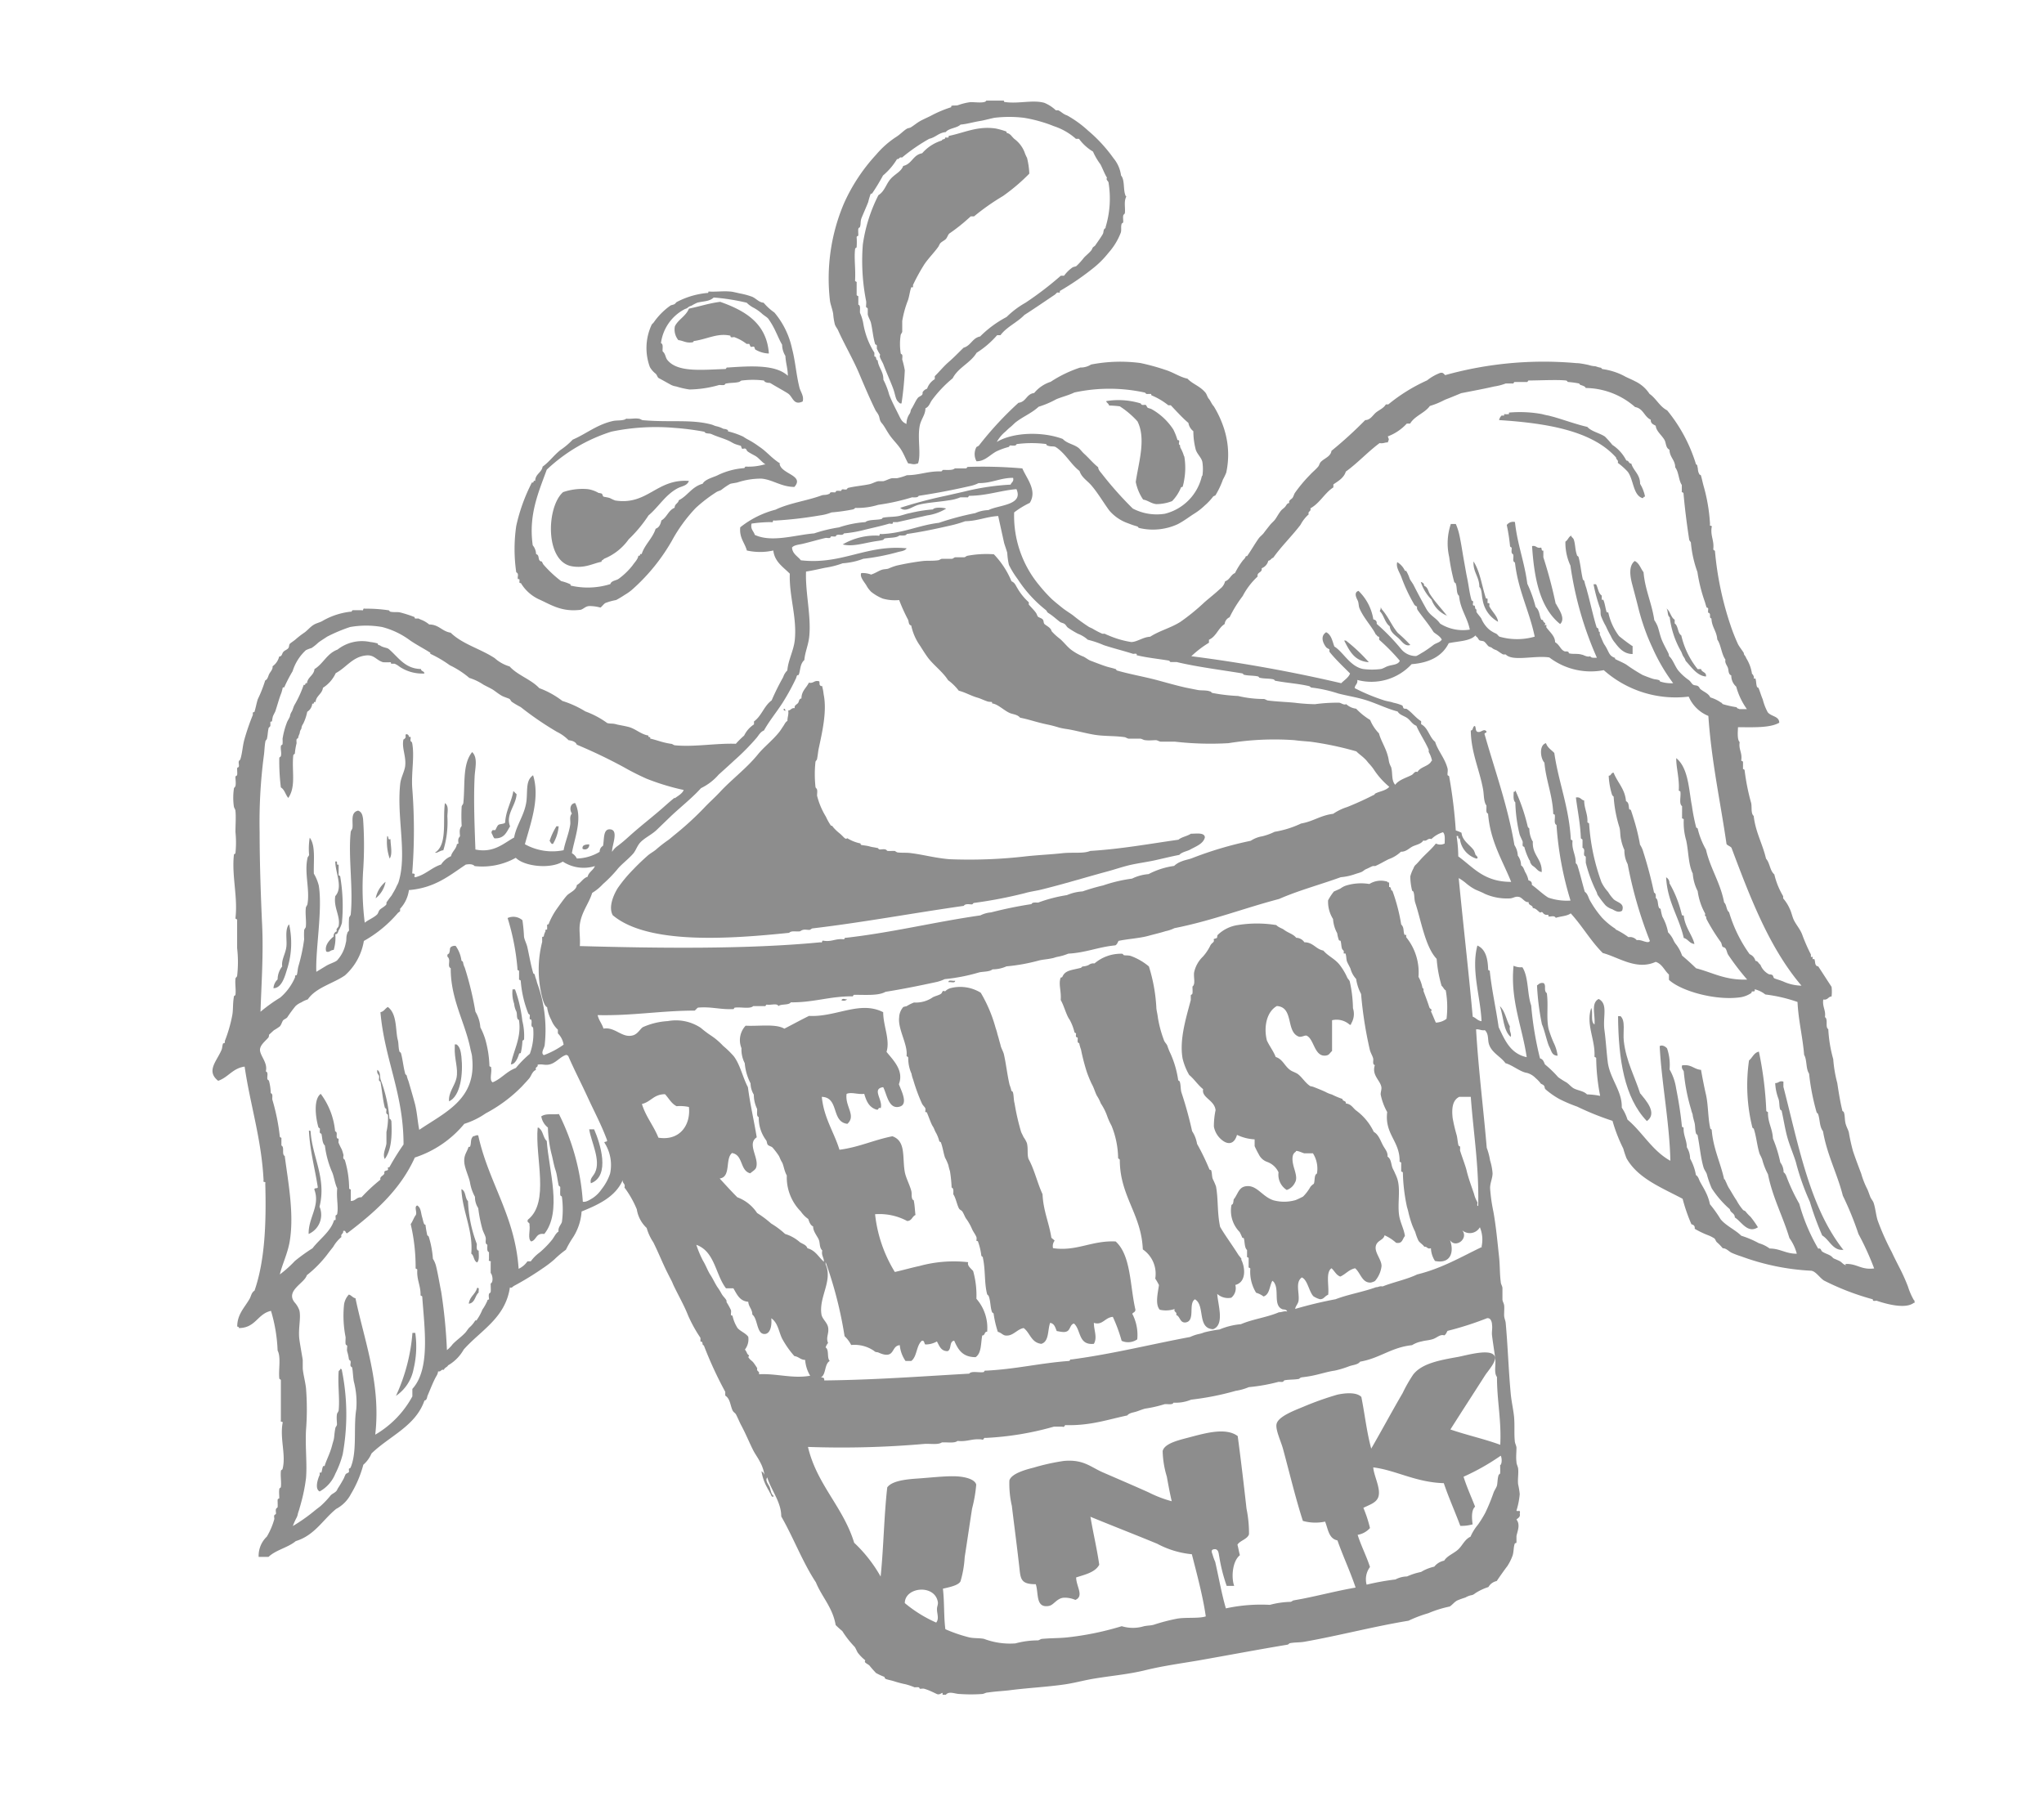 <svg id="Layer_1" data-name="Layer 1" xmlns="http://www.w3.org/2000/svg" viewBox="0 0 231.78 204.27"><defs><style>.cls-1{fill:#8d8d8d;}</style></defs><title>grey-relish</title><path class="cls-1" d="M217.1,147.51v.25H217c-.95.73-3.18.1-4.2-.25-.1,0-.3.05-.38,0s0-.14-.09-.17a28.83,28.83,0,0,1-5.52-2.13c-.51-.36-.89-1-1.4-1.1a26.73,26.73,0,0,1-7.94-1.62,10.45,10.45,0,0,1-1.12-.42c-.35-.18-.6-.52-1-.51a5.3,5.3,0,0,0-.66-.68c-.15-.15-.15-.3-.28-.43a3.9,3.9,0,0,0-.65-.34,10,10,0,0,1-1.59-.76c.05-.33-.13-.45-.37-.51a19.71,19.71,0,0,1-1-2.89c-2.4-1.28-5.06-2.3-6.36-4.59a11.1,11.1,0,0,1-.37-1.11,17.88,17.88,0,0,1-1.22-3.14,31.6,31.6,0,0,1-4-1.61,16.69,16.69,0,0,1-2-.85,9.08,9.08,0,0,1-1.59-1.11c-.15-.14-.06-.27-.18-.42s-.3-.16-.38-.26a3.45,3.45,0,0,0-.56-.59,2.18,2.18,0,0,0-1-.6c-.74-.1-1.65-.89-2.43-1.1-.53-.75-1.54-1.16-1.86-2.13-.18-.53,0-1.16-.47-1.61-.45.06-.61-.14-1-.09.27,4.6.83,8.93,1.21,13.43a7.28,7.28,0,0,1,.38,1.44,6.42,6.42,0,0,1,.28,1.45c0,.57-.29,1.1-.28,1.7a19.43,19.43,0,0,0,.37,2.63c.3,1.65.46,3.41.66,5.27.09.89.06,1.86.18,2.72,0,.23.17.45.19.68,0,.41,0,.87,0,1.28,0,.24.15.42.19.68s0,.72,0,1.1.16.63.18.93c.24,2.6.32,5.34.57,8,.08.87.28,1.73.37,2.55.1,1,0,1.93.09,2.81,0,.24.17.51.19.76,0,.55-.07,1.09,0,1.62,0,.26.16.51.19.76.06.61-.07,1.2,0,1.79a8.14,8.14,0,0,1,.18,1.1,8.6,8.6,0,0,1-.37,1.87c.11.17.51-.18.37.34.1.43-.21.49-.37.68.47.58.1,1.34,0,1.87,0,.21,0,.5,0,.68s-.15.08-.19.17c-.16.4-.1,1-.28,1.44a5.78,5.78,0,0,1-.56,1.11c-.33.43-.86,1.18-1.21,1.7a1.41,1.41,0,0,0-.94.68,6.19,6.19,0,0,0-1.31.59c-.27.15-.35.3-.65.34a2.21,2.21,0,0,0-.65.26,8.49,8.49,0,0,0-.94.34c-.34.19-.53.48-.84.68a12.78,12.78,0,0,0-2.43.76,14.22,14.22,0,0,0-2.24.85c-4,.66-7.83,1.68-11.78,2.38-.55.1-1.14.06-1.68.17-.08,0-.12.14-.28.17-3.21.53-6.69,1.19-10.1,1.79-2,.34-4,.61-6,1.1s-4,.64-6.07,1c-1,.18-2,.45-3,.6-2,.3-4.21.4-6.36.68-.76.09-1.45.11-2.43.25-.24,0-.41.15-.65.17a17.8,17.8,0,0,1-2.53,0c-.55,0-1.21-.37-1.59.09h-.37c.06-.52-.22.11-.65-.09s-.92-.45-1.41-.59c-.14-.05-.33,0-.46,0s-.07-.15-.19-.17-.34,0-.47,0a7.28,7.28,0,0,0-1-.34,11.83,11.83,0,0,1-1.3-.34c-.33-.11-.76-.18-.94-.26s-.13-.22-.19-.25a6.43,6.43,0,0,1-.93-.43,11,11,0,0,1-.75-.85c-.11-.11-.36-.22-.47-.34s0-.21,0-.25a4.83,4.83,0,0,1-.84-.85c-.13-.19-.23-.5-.37-.68a11.05,11.05,0,0,1-1.4-1.79,9.78,9.78,0,0,1-.75-.68c-.34-2-1.56-3.17-2.24-4.84-1.52-2.31-2.54-5.06-3.93-7.48,0-1.64-1.11-2.9-1.59-4.42-.27.38.15.77.28,1.11s.15.81.47,1c-.19.2-.28,0-.37-.26a2.57,2.57,0,0,1-.19-.34c-.06-.13-.08-.1-.19-.34a5.54,5.54,0,0,1-.65-1.87.74.74,0,0,1,.37.68,4.47,4.47,0,0,0-.56-1.78c-.22-.44-.52-.83-.75-1.28-.44-.87-.81-1.79-1.3-2.72-.24-.43-.43-.93-.66-1.36-.08-.14-.29-.25-.37-.42-.29-.61-.26-1.33-.84-1.7v-.43a43.73,43.73,0,0,1-2.43-5.27c-.27,0,0-.46-.38-.42v-.43A15.73,15.73,0,0,1,78,149.12c-.44-1.12-1.14-2.32-1.68-3.48a4.28,4.28,0,0,0-.19-.43c-.15-.28-.37-.72-.56-1.1-.53-1.09-.94-2.13-1.49-3.23a5.67,5.67,0,0,1-.75-1.62,3.67,3.67,0,0,1-1.12-2.12,11.45,11.45,0,0,0-1.4-2.47c.14-.46-.26-.45-.19-.85-.81,1.88-2.69,2.77-4.67,3.57a6.22,6.22,0,0,1-.94,2.89,11.63,11.63,0,0,0-.84,1.45,11.55,11.55,0,0,0-1.31,1.1,12.33,12.33,0,0,1-1.31,1,33.88,33.88,0,0,1-3.27,2c-.16.09-.24.28-.46.17-.51,3.48-3.31,4.87-5.24,7.05a4.75,4.75,0,0,1-1.77,1.79c-.1.22-.41.25-.47.51-.37-.09-.29.25-.66.17a1.26,1.26,0,0,1-.18.51c-.32.52-.74,1.61-1,2.21-.09.18-.06.55-.37.59-1,2.9-3.93,4-6,6a3.53,3.53,0,0,1-.93,1.28,12.82,12.82,0,0,1-1.4,3.31,4,4,0,0,1-1.68,1.7c-1.52,1.23-2.44,3-4.58,3.65-.88.74-2.27,1-3.09,1.79H29.33a3,3,0,0,1,.93-2.3,8.19,8.19,0,0,0,.85-2c0-.12-.06-.3,0-.42s.15-.06.18-.17-.05-.34,0-.51.17-.14.19-.25,0-.52,0-.77.17-.13.19-.25c0-.35-.05-.68,0-1,0-.18.17-.13.18-.26.07-.59-.06-1.17,0-1.78,0-.19.15-.12.19-.26.41-1.54-.31-3.39,0-5.18.11-.28-.3-.07-.19-.34v-4.51c0-.18-.18-.12-.18-.25-.1-1,.21-2.4-.19-3.15a18,18,0,0,0-.75-4.5c-1.55.34-1.73,1.94-3.64,1.95,0-.14-.08-.15-.19-.17,0-1.39.84-2.16,1.4-3.14.18-.31.2-.71.56-.93,1.17-3.36,1.35-7.61,1.22-12.16.11-.27-.31-.06-.19-.34-.24-4.73-1.51-8.53-2.15-12.91-1.37.19-1.84,1.21-3,1.61-1.39-1.1-.18-2.2.37-3.48.11-.25.09-.53.19-.77,0,0,.16,0,.19-.08s0-.13,0-.17a16.37,16.37,0,0,0,.84-2.89c.13-.66.05-1.3.19-2.13,0-.17.17-.12.18-.25.07-.58-.06-1.2,0-1.79,0-.16.15-.17.19-.34a13.72,13.72,0,0,0,0-3.14v-3.14c.05-.19-.18-.13-.19-.26.28-2.41-.43-4.8-.18-7.14,0-.19.14-.11.18-.25a11.79,11.79,0,0,0,0-2.38c0-.85.07-1.71,0-2.38,0-.19-.15-.34-.18-.51a7.15,7.15,0,0,1,0-2c0-.16.15-.2.18-.34.07-.32,0-.69,0-1,0-.18.16-.11.19-.25s0-.44,0-.68.14-.12.19-.26-.05-.43,0-.59.14-.12.18-.26c.23-.73.25-1.55.47-2.29a25.68,25.68,0,0,1,.94-2.72c0-.07,0-.18,0-.25s.18-.07.18-.09c.14-.43.24-1,.38-1.44a15,15,0,0,0,.84-2.13c.31-.14.33-.51.47-.76s.41-.51.37-.85a1.92,1.92,0,0,0,.75-1.11c.33,0,.3-.32.46-.51s.42-.25.56-.42.07-.38.19-.51.45-.32.66-.51a10.08,10.08,0,0,1,1-.77c.32-.23.63-.61,1-.85s.75-.27,1.12-.51a8.19,8.19,0,0,1,3.09-1c.2.05.13-.16.28-.17H41c.3.11.07-.27.38-.17a16.51,16.51,0,0,1,2.61.17c.2,0,.14.14.28.17.36.09.76,0,1.13.09a14.13,14.13,0,0,1,1.58.51c.08,0,0,.15.1.17s.27,0,.37,0a3.28,3.28,0,0,0,.38.17,3.28,3.28,0,0,1,.84.51c1.1,0,1.44.78,2.43.93,1.36,1.32,3.38,1.82,5,2.89a4.39,4.39,0,0,0,1.69.94c.9,1,2.43,1.46,3.36,2.46a9.89,9.89,0,0,1,2.62,1.45,11.47,11.47,0,0,1,2.61,1.19A10.08,10.08,0,0,1,68.86,82c.46.11.57,0,1.13.17.27.06.71.13,1.21.25.87.2,1.41.84,2.34,1-.12.27.3.06.18.34.79.17,1.31.43,2.34.59.2,0,.31.16.47.17,2.17.22,4.67-.25,6.91-.17a10.31,10.31,0,0,1,.94-.93,3.13,3.13,0,0,1,1.12-1.27v-.34c.86-.61,1.13-1.75,2-2.38a27,27,0,0,1,1.31-2.64,1.83,1.83,0,0,1,.47-.76c.09-1.15.71-2.24.84-3.4.28-2.6-.65-5-.56-7.57-.74-.76-1.72-1.33-1.87-2.63a6.85,6.85,0,0,1-3,0c-.24-.89-.87-1.42-.75-2.63a10.75,10.75,0,0,1,4-2c1.58-.76,3.54-1,5.23-1.62.25-.09.46,0,.85-.17.09,0,.07-.14.18-.17s.33,0,.47,0,.07-.14.19-.17.33,0,.46,0,.07-.14.19-.17.33.05.47,0,.07-.14.19-.17c.77-.19,1.62-.25,2.43-.42.34-.08.68-.29,1-.34.18,0,.39,0,.56,0,.34-.08.69-.29,1-.34.18,0,.38,0,.56,0a6.34,6.34,0,0,0,1.12-.34c1.41,0,2.36-.47,3.84-.43.2,0,.13-.16.28-.17.49,0,1.06.06,1.31-.17h1.21c.21,0,.13-.16.28-.17a51.4,51.4,0,0,1,6.17.17c.49,1.16,1.72,2.51.84,3.91A9.82,9.82,0,0,0,115,58.11a12.3,12.3,0,0,0,2.89,8.32,16.44,16.44,0,0,0,1.4,1.53c.36.32.72.61,1.13.94s.79.55,1.21.85a20.54,20.54,0,0,0,1.87,1.36l.37.17a9.46,9.46,0,0,0,1.13.59c.07,0,.19,0,.28,0a2.33,2.33,0,0,0,.37.17,10.68,10.68,0,0,0,2.62.77c.66,0,1.36-.57,2.15-.6,1.09-.7,2.36-1,3.45-1.7a23.65,23.65,0,0,0,2.71-2.21c.6-.52,1.22-1,1.78-1.53a1.49,1.49,0,0,0,.56-.85c.53-.16.63-.73,1.12-.93a9,9,0,0,1,.84-1.36c.16-.22.24-.21.38-.51,0-.1.14,0,.18-.09.42-.59.83-1.33,1.31-2,.17-.22.4-.37.56-.59s.43-.56.66-.85.36-.37.56-.6.47-.78.75-1.1c.13-.16.32-.26.46-.43s.2-.4.47-.42c-.14-.3.24-.4.37-.6s.16-.42.29-.59a16.51,16.51,0,0,1,1.68-2c.3-.33.66-.61.93-.94.12-.15.15-.37.28-.51.4-.43,1.14-.62,1.22-1.27a47,47,0,0,0,3.83-3.49c.58,0,.86-.56,1.21-.85s.89-.5,1.13-.93h.28a19.56,19.56,0,0,1,4.39-2.72,5.56,5.56,0,0,1,1.49-.85c.37-.08.41.14.57.25a41.59,41.59,0,0,1,14.86-1.36c.37,0,.85.1,1.21.17s.29.1.75.17c.3,0,.31.08.75.17.18,0,.14.15.28.17a7.45,7.45,0,0,1,2.43.77c.28.17.83.38,1.21.59a4,4,0,0,1,1.68,1.45c.76.52,1.13,1.42,2,1.87a17.79,17.79,0,0,1,3.27,6.12c.19.07.13.21.18.34s0,.42.19.76c0,.09.16.07.19.17.1.34.18.74.28,1.11a19.73,19.73,0,0,1,.75,4.42c-.12.27.3.06.18.34-.14,1,.3,1.48.19,2.46,0,.19.18.12.19.25a36.33,36.33,0,0,0,1.77,8.42,21.26,21.26,0,0,0,.84,2.12c.16.31.44.65.66,1,0,0,0,.18.09.26a1.18,1.18,0,0,1,.19.34,4.57,4.57,0,0,1,.65,1.78c.13.06.12.13.19.26s0,.22,0,.25.18,0,.19,0c.11.28.07.62.18.94,0,.08.15.07.19.17.15.36.28.83.47,1.27a6.15,6.15,0,0,0,.56,1.45c.4.51,1.3.43,1.31,1.19-1.07.61-2.92.51-4.68.51,0,.32-.13,1.4.19,1.69-.13.84.29,1.16.19,2-.06.19.18.12.19.25v.68c-.06.19.17.12.18.26a24.77,24.77,0,0,0,.75,3.74c.09.5-.05,1.17.28,1.44.21,1.85,1,3.14,1.4,4.85.44.48.43,1.36.94,1.78a8.65,8.65,0,0,0,1,2.47s0,.22,0,.25a4.67,4.67,0,0,1,.75,1.19c.2.4.28.89.47,1.28.27.55.69,1,.93,1.61a20.06,20.06,0,0,0,1,2.29c0,.05,0,.22,0,.26s.17,0,.19,0,0,.22,0,.25.17,0,.19,0c.11.2.06.49.18.68s.24.11.28.17c.47.71,1,1.55,1.5,2.3a4.5,4.5,0,0,1,0,1.1c-.39,0-.4.43-.94.34-.12.85.31,1.2.19,2,.39.22,0,1.17.38,1.36a15.19,15.19,0,0,0,.56,3.4,14.65,14.65,0,0,0,.46,2.72c.15,1,.32,2.08.56,3.06,0,.17.15.12.19.26.13.38.08.85.19,1.27s.29.68.37,1a21.64,21.64,0,0,0,.47,2.12c.25.75.63,1.77.93,2.55a9.54,9.54,0,0,0,.66,1.7c.09.16.22.54.37.94.09.23.3.45.38.68.22.67.26,1.37.46,2a28.21,28.21,0,0,0,1.59,3.57c.27.58.55,1.13.84,1.7a21.88,21.88,0,0,1,1,2.21,7.68,7.68,0,0,0,.66,1.53m-7.76-4.08c1.33-.06,1.77.7,3.27.51a31.66,31.66,0,0,0-1.78-3.91,35.79,35.79,0,0,0-1.77-4.34c-.64-2.53-1.79-4.61-2.25-7.31-.42-.55-.33-1.33-.56-1.95-.05-.13-.14-.08-.18-.25a25.87,25.87,0,0,1-.84-4.34c-.38-.54-.22-1.56-.56-2.12-.17-2.09-.65-3.89-.75-6a17.3,17.3,0,0,0-3.65-.85,3.11,3.11,0,0,0-1.21-.59c.08.32-.14.22-.28.25s0,.12-.1.17a3,3,0,0,1-1.4.51c-2.8.34-6.6-.75-7.94-2v-.6c-.52-.46-.75-1.19-1.5-1.44-2.18,1-4.23-.54-6-1-1.37-1.36-2.34-3.09-3.64-4.5-.4.32-1.14.32-1.69.51-.2-.33-.55-.09-.84-.17,0,0,0-.16,0-.17s-.23,0-.28,0c-.29-.1-.25-.14-.37-.26s-.23,0-.28,0c-.26-.14-.45-.49-.84-.51,0-.37-.51-.27-.47-.68-.46.07-.7-.52-1.12-.59s-.59.13-.94.17a6.23,6.23,0,0,1-2.9-.51c-.36-.2-.86-.38-1.12-.51a5.77,5.77,0,0,1-1-.68,5.44,5.44,0,0,0-.85-.6c.51,5.27,1.11,10.44,1.59,15.72.38.14.56.46,1,.51-.12-2.8-1.21-5.81-.47-8.58.94.42,1.18,1.48,1.22,2.72,0,.13.24.07.19.25.24,2.19.7,4.18,1,6.29.7,1.46,1.32,3,3.18,3.4-.49-3.4-1.88-6.45-1.49-10.37a1.93,1.93,0,0,0,1,.17c.72,1.11.53,3,1,4.34a37.88,37.88,0,0,0,1,6c.35.08.43.4.56.68a12.85,12.85,0,0,1,1.5,1.45,9.42,9.42,0,0,0,.93.59c.3.2.55.52.84.68.49.26,1.09.27,1.5.68a8.47,8.47,0,0,1,1.49.17A23.6,23.6,0,0,1,181,120c0-.13-.24-.07-.19-.25.08-1.9-1-3.58-.37-5.44.23.53-.11,1.56.37,1.87.1-1.12-.43-2.42.47-2.89,1.09.55.46,2,.65,3.48.16,1.15.24,2.54.38,3.66.24,1.91,1.66,3.31,1.59,5.18a5.19,5.19,0,0,1,.65,1.36c1.73,1.46,2.79,3.52,4.86,4.67-.08-4.23-1-8.87-1.21-13,.28-.19.69.06.84.26a5.8,5.8,0,0,1,.28,2.38,6.07,6.07,0,0,1,.74,2.12c.27,1.36.52,2.87.66,4.33,0,.14.24.07.19.26,0,.85.36,1.31.37,2.12a2.48,2.48,0,0,1,.37,1.28,5.83,5.83,0,0,1,.66,1.87c.28.17.33.49.47.76s.48.82.65,1.19a5.48,5.48,0,0,1,.47,1.36,14.54,14.54,0,0,1,1.21,1.7c.63.76,1.7,1.22,2.34,1.87a10.79,10.79,0,0,1,2,.85,3.76,3.76,0,0,1,1.22.6c1.2,0,1.82.6,3.08.59a5.53,5.53,0,0,0-.84-1.78c-.74-2.47-1.9-4.57-2.43-7.23a7.75,7.75,0,0,1-.66-1.7,5.79,5.79,0,0,0-.28-.59c-.29-.89-.36-1.89-.65-2.81,0-.13-.15-.08-.19-.25a19.81,19.81,0,0,1-.37-7.56c.4-.32.54-.87,1.12-1a40.59,40.59,0,0,1,.84,6.71c0,.13.24.07.19.26,0,1.12.52,1.79.56,2.88a15.14,15.14,0,0,1,.84,2.72,1.8,1.8,0,0,1,.37,1.11c.28.19.35.58.47.85a20.84,20.84,0,0,0,1.31,2.72,21.25,21.25,0,0,0,2.15,5.1c.32-.12.3.23.47.34.36.23.76.32,1,.51.08.05.19.2.28.25s.54.22.74.34.36.38.66.43m-7.2-32.21a5.27,5.27,0,0,0,2.15.51c-3.66-4.3-5.82-10-7.94-15.64-.15-.18-.43-.24-.56-.42-.7-4.83-1.71-9.38-2.06-14.53A4.11,4.11,0,0,1,191.49,79,12.27,12.27,0,0,1,181.86,76a7.75,7.75,0,0,1-6.17-1.44c-1.68-.26-4.15.49-4.95-.34,0,0-.23,0-.28,0-.31-.14-.66-.45-.84-.51a1.26,1.26,0,0,1-.47-.26c-.1-.07-.26-.08-.37-.17s-.31-.39-.47-.51-.43-.07-.56-.17-.16-.33-.38-.42c0-.06,0-.11-.09-.09-.62.63-1.94.62-3,.85q-1.06,2.14-4.21,2.38a6.2,6.2,0,0,1-6.16,1.79c.08.47-.28.54-.29.93A21.65,21.65,0,0,0,157,79.44c.38.11.72.14,1,.25A5.11,5.11,0,0,1,159,80c.1.07.08.27.19.34s.28,0,.37.09c.57.39.93.94,1.59,1.36v.34c.81.42.93,1.48,1.59,2,.3,1,1.1,1.85,1.4,3,.06.22,0,.45,0,.68s.15.09.19.25a55.36,55.36,0,0,1,.75,6.12,4.2,4.2,0,0,1,.65.26c.08.93,1,1.4,1.4,2a3.38,3.38,0,0,1,.19.51s.46.38.09.42a2.68,2.68,0,0,1-1.87-2.29c-.35.12,0-.38-.37-.26a15.07,15.07,0,0,1,.19,2.3c1.7,1.23,2.91,2.9,6,2.89-1-2.48-2.37-4.59-2.62-7.74-.3-.09-.15-.6-.19-.93-.31-.39-.27-1.21-.37-1.79-.39-2.22-1.37-4.19-1.4-6.71.31,0,.17-.46.47-.51.16.22,0,.72.46.68.28,0,.57-.39.84-.08.08.26-.32.1-.18.42,1.17,4.11,2.59,8,3.36,12.49a2.36,2.36,0,0,1,.38,1.19,1.86,1.86,0,0,1,.37,1.11c.27.16.34.49.47.76a2.8,2.8,0,0,1,.37.94c.25.06.42.18.38.51.64.45,1.16,1,1.86,1.44a6.38,6.38,0,0,0,2.53.34,37.59,37.59,0,0,1-1.59-8.58c-.33-.13-.14-.73-.19-1.11,0-.13-.24-.06-.18-.25-.11-2.12-.82-3.68-1-5.7-.45-.46-.64-2,.18-2.21.16.51.61.76.94,1.11.49,3.37,1.67,6.13,1.87,9.77,0,.14.24.07.19.26-.08,1,.39,1.51.37,2.46.08.11.13.1.19.26.32,1,.53,1.94.84,3,.32.2.42.69.56.94a11.71,11.71,0,0,0,1.4,2,8.2,8.2,0,0,0,1.4,1.18c.06,0,.13.14.19.17a9,9,0,0,1,1.4.85,1,1,0,0,1,.94.34c.55-.11,1.26.47,1.49.09A47.64,47.64,0,0,1,184.57,98a3.28,3.28,0,0,1-.37-1.61,5.1,5.1,0,0,1-.38-1.19c-.11-.42-.07-.94-.18-1.36a14.71,14.71,0,0,1-.66-3.49c-.08-.11-.14-.09-.19-.25a8.41,8.41,0,0,1-.37-2.13c.32,0,.24-.35.56-.34.43,1.11,1.29,1.84,1.4,3.23.37.15.28.63.38.94,0,0,.16,0,.18.08.16.47.25.77.38,1.19a23,23,0,0,1,.65,2.72,3,3,0,0,1,.38.85,47.14,47.14,0,0,1,1.21,4.59c.2.07.22.31.19.6.31.18.2.77.37,1.1,0,.09.16.09.19.17a7.06,7.06,0,0,0,.19.85,5.7,5.7,0,0,1,.65,1.78,3.3,3.3,0,0,1,.56.77,2.65,2.65,0,0,0,.28.51,4.39,4.39,0,0,1,.75,1.36q.82.69,1.59,1.44c1.87.48,3.29,1.37,5.79,1.28a28.37,28.37,0,0,1-2.15-2.81c-.13-.2-.15-.47-.28-.68s-.3-.15-.37-.25-.09-.37-.19-.51a22,22,0,0,1-1.59-2.55c-.17-.36.06-.23-.18-.42-.05,0,0-.21,0-.26a7.18,7.18,0,0,1-.85-2.55,5.14,5.14,0,0,1-.56-2c-.5-1-.47-2.49-.74-3.74a7.27,7.27,0,0,1-.28-2.38c0-.13-.25-.06-.19-.25V91.42c-.38-.25-.11-1.1-.19-1.62,0-.13-.24-.06-.18-.25.07-1.29-.32-2.6-.29-3.57,1.41,1.13,1.43,3.7,1.78,5.44a21.34,21.34,0,0,0,.47,2.38c0,.1.15.08.18.17a9,9,0,0,0,.94,2.38c.49,2.15,1.63,3.73,2.06,6,.3.25.23.86.56,1.1a15.88,15.88,0,0,0,2.33,4.76,1.1,1.1,0,0,1,.66.76c.29,0,.35.31.56.43a2,2,0,0,0,1,1.1c.07,0,.26,0,.37.09s.08.26.19.34.63.21.93.34m-4.86-30.85c.25,0,.54,0,.84,0a8,8,0,0,1-1.21-2.55,1.65,1.65,0,0,1-.56-1.27c-.36-.15-.28-.55-.38-.85s-.38-.57-.28-.94c-.46-.63-.49-1.65-.93-2.29-.06-.94-.63-1.41-.66-2.38-.27-.07-.11-.32-.18-.51s-.16-.08-.19-.17,0-.3,0-.43-.15-.08-.19-.17-.12-.39-.18-.59a18.19,18.19,0,0,1-.85-3.4,13.07,13.07,0,0,1-.74-3.32c0-.09-.17-.23-.19-.33-.26-1.69-.49-3.48-.65-5.27,0-.14-.25-.07-.19-.26V55c-.37-.54-.33-1.46-.75-2,0-.84-.63-1.13-.65-2-.44-.22-.36-.72-.56-1.1-.3-.54-.95-1-1-1.62-.28-.15-.59-.26-.56-.68-.75-.34-.84-1.28-1.78-1.44A8.64,8.64,0,0,0,179.8,44c0-.18-.44-.3-.56-.34s-.14-.15-.18-.17a10.82,10.82,0,0,0-1.22-.17c-.15,0-.08-.15-.28-.17-.93-.11-3.16,0-4.2,0-.13,0-.09.16-.19.17-.51,0-1,0-1.4,0-.15,0-.08.22-.28.17h-.75a6.18,6.18,0,0,1-1.31.34c-1.21.28-2.48.51-3.74.76-.53.22-1.35.56-1.68.68a3.93,3.93,0,0,0-.37.17,9,9,0,0,1-1.5.6c-.58.81-1.71,1.11-2.24,2h-.38a5.6,5.6,0,0,1-2.15,1.45c.15.41.15.26,0,.68-.37,0-.51.15-.93.08-1.35,1-2.46,2.24-3.83,3.23-.22.71-.83,1.06-1.41,1.45v.34c-1,.64-1.52,1.78-2.61,2.38.12.39-.31.28-.19.68a4.26,4.26,0,0,0-.93,1.19c-1,1.31-2.16,2.42-3.09,3.73-.24.06-.29.31-.56.34a1.21,1.21,0,0,1-.75.85c.09.54-.56.4-.46.94a8.17,8.17,0,0,0-1.69,2.21A14.26,14.26,0,0,0,139.43,70a.94.94,0,0,0-.56.77c-.74.46-.94,1.41-1.78,1.78v.34a11.84,11.84,0,0,0-2,1.53,169,169,0,0,1,17,3.06c.35-.36.81-.62,1-1.1-.57-.59-1.64-1.58-2.34-2.47,0,0,0-.2,0-.25s-.29-.15-.37-.26c-.41-.52-.66-1.28,0-1.7.59.28.7,1,.93,1.62,1,.6,1.77,2.27,3.27,2.55a7.64,7.64,0,0,0,2,0c.28-.05.54-.25.84-.34.46-.15,1.15-.14,1.31-.6a22.86,22.86,0,0,0-2.34-2.38v-.34c-.24,0-.23-.19-.38-.25-.42-.88-1.4-1.88-1.86-3-.09-.21-.07-.6-.19-.85s-.5-.92.09-1.1a5.76,5.76,0,0,1,1.68,3.23c.25.06.42.18.38.51a24.47,24.47,0,0,1,2.8,2.89,2.16,2.16,0,0,0,1.68.76c.39-.18.5-.29.75-.42a13.66,13.66,0,0,0,1.22-.85c.32-.23.71-.25.93-.6-.2-.39-.61-.58-.93-.85-.54-.87-1.2-1.63-1.78-2.46a.52.52,0,0,1-.09-.43.59.59,0,0,1-.38-.34,18.64,18.64,0,0,1-1.4-3c-.22-.59-.64-1.12-.47-1.7a2.21,2.21,0,0,1,.85.93c0,.12.13,0,.18.09a4.39,4.39,0,0,1,.38.85c.09.22.32.48.46.76.45.89.93,1.78,1.41,2.64s1.1,1,1.58,1.7a4.88,4.88,0,0,0,3.37.68c-.28-1.39-1.08-2.3-1.22-3.83-.33-.25-.2-.92-.37-1.36,0-.13-.14-.08-.19-.25a22.9,22.9,0,0,1-.56-2.81,6.84,6.84,0,0,1,.19-3.73h.56a6.43,6.43,0,0,1,.37,1.1c.07.29.13.62.19.93.13.7.24,1.44.38,2.21s.22,1.28.37,2,.25,1.66.47,2.38c0,.1.14.08.18.17s-.07.33,0,.42.16,0,.19.09c.1.39,0,.25.19.42,0,0,0,.21,0,.26.17.27.48.6.56.76a3.36,3.36,0,0,0,.84,1.19,3.15,3.15,0,0,0,.84.51c.15.09.28.3.37.34a7.23,7.23,0,0,0,4,0c-.61-2.93-1.89-5.25-2.24-8.41-.32-.11-.13-.54-.19-.85,0-.12-.14-.1-.18-.26s0-.36,0-.51-.16-.07-.19-.25a20.36,20.36,0,0,0-.37-2.38.9.9,0,0,1,.93-.34c.26,2.5,1.08,4.52,1.4,7a14.84,14.84,0,0,1,.94,2.63c.47.39.41,1,.65,1.45,0,0,.15,0,.19.08s0,.13.18.26,0,.2,0,.25.16,0,.19,0,0,.21,0,.26c.38.54,1,1,1,1.7.51.3.59.78,1,1,.18.1.3,0,.46.08s.06.16.1.17c.41.14,1,0,1.49.17.17,0,.58.32.94.17.07.21.42.18.75.17a39.36,39.36,0,0,1-3-10.45,6.12,6.12,0,0,1-.57-2.72c.29-.17.35-.54.66-.68,0,.18.21.24.28.43.19.49.15,1.19.37,1.78,0,.13.14.08.19.25.22.82.28,1.69.47,2.47,0,.13.14.09.18.25a6.79,6.79,0,0,0,.19.68c.07.19.13.49.19.68.33,1.23.62,2.61,1,3.83,0,.1.14.08.18.17.16.37-.06.23.19.42,0,0,0,.21,0,.26.17.36.4,1,.56,1.19.5.77.45,1.2,1.12,1.44.1,0,0,.14.1.17.43.21.84.38,1.21.6a19.23,19.23,0,0,0,1.87,1.19c.36.15.84.33,1.12.42s.49.07.75.17c.09,0,0,.13.19.17a4,4,0,0,0,1.4.17,20.78,20.78,0,0,1-2.34-4c-.2-.42-.42-.94-.56-1.28a26.23,26.23,0,0,1-1-3.06c-.23-.94-.54-2.09-.75-2.89s-.45-2.06.29-2.63c.53.25.67.86,1,1.27.17,2,.94,3.51,1.22,5.44a3.74,3.74,0,0,1,.37.68c.18.5.26,1,.47,1.53s.62,1.25.75,1.53,0,.28.18.43c.37.4.58,1.06.94,1.53a6.15,6.15,0,0,0,1.21,1.1c.21.16.31.4.47.51s.39.06.56.17.18.26.28.34c.42.34.91.48,1.12.94a4.2,4.2,0,0,1,1.22.59c.09,0,.15.16.19.17a11.06,11.06,0,0,0,1.49.34c.15,0,.08.14.28.17m-27,83.54c.15-2.83-.37-5-.37-7.74-.36-.46-.12-1.32-.19-2s-.29-2-.37-2.72c-.05-.37.06-.8,0-1.19,0-.22-.09-.75-.47-.76h-.09a36.31,36.31,0,0,1-4.49,1.44c-.11.19-.18.41-.37.51-.47-.16-.82.28-1.31.43s-.84.14-1.22.25a3.23,3.23,0,0,0-1.12.43c-2.37.25-3.66,1.49-5.89,1.87-.26.35-.77.36-1.21.51a11.44,11.44,0,0,1-1.68.51c-.77.1-1.76.43-2.62.59-.41.08-.72.12-1.12.17a.5.5,0,0,0-.28.17c-.53.11-1.15.06-1.69.17,0,0-.11.15-.18.17s-.33,0-.47,0a20.27,20.27,0,0,1-3.37.6,6.21,6.21,0,0,1-1.49.42,31.32,31.32,0,0,1-5.05,1,4.56,4.56,0,0,1-2,.34c-.1.28-.66.14-1,.17a14.61,14.61,0,0,1-2.24.51c-.36.1-.68.24-1,.34s-.8.15-1,.43c-2.2.46-4.14,1.16-6.91,1.1-.29-.06-.12.3-.47.17h-.94a34.08,34.08,0,0,1-7.75,1.28c-.29-.07-.12.29-.47.17-1.09-.11-1.61.29-2.71.17-.34.29-1.16.13-1.78.17-.43.3-1.3.12-2,.17a107.75,107.75,0,0,1-13.18.34c1,4.27,4,6.81,5.24,10.87a16.05,16.05,0,0,1,3,3.83c.34-3.29.38-6.85.75-10.11.5-.71,2-.91,3.36-1s3.09-.29,4.21-.26c.88,0,2.32.22,2.52.94a15.8,15.8,0,0,1-.47,2.72c-.31,2-.56,3.73-.84,5.52a11.89,11.89,0,0,1-.47,2.72c-.23.5-1.4.7-2,.85.18,1.45.09,3.15.28,4.59a16.59,16.59,0,0,0,2.71.93c.53.12,1.15.06,1.68.17a8.33,8.33,0,0,0,3.56.51,9.71,9.71,0,0,1,2.52-.34c.15,0,.31-.15.47-.17,1.13-.1,1.93-.07,2.89-.17a33.37,33.37,0,0,0,6.17-1.27,4.32,4.32,0,0,0,2.53,0c.55-.1.74-.06,1.12-.17a21.69,21.69,0,0,1,2.61-.68c1-.18,2.48,0,3.27-.26-.31-2.21-1-4.78-1.58-7.05a10.39,10.39,0,0,1-3.93-1.19c-2.59-1.07-5-2-7.57-3.06.31,1.84.73,3.58,1,5.44-.46.86-1.59,1.11-2.62,1.44,0,1,.93,2.13-.09,2.55a3,3,0,0,0-1.31-.25c-.8.06-1.13.83-1.68.93-1.56.29-1.15-1.47-1.5-2.46-1.73,0-1.72-.61-1.87-2-.27-2.39-.58-4.72-.84-6.88a11.11,11.11,0,0,1-.28-2.89c.22-.75,1.73-1.2,2.71-1.44a24.24,24.24,0,0,1,3.46-.77c2.2-.2,3,.66,4.39,1.28,1.82.79,3.57,1.54,5.24,2.29a13.41,13.41,0,0,0,2.61,1c-.22-.92-.38-1.82-.56-2.8a10.76,10.76,0,0,1-.47-2.89c.18-.79,1.55-1.17,2.62-1.45,1.88-.48,4.45-1.33,5.89-.25.32,2.34.72,5.72,1,8.24a13.81,13.81,0,0,1,.28,2.89c-.16.56-1.05.73-1.31,1.19.11.38.17.81.28,1.19-.85.67-1,2.5-.65,3.48h-.85a19,19,0,0,1-.84-3.31c-.07-.28-.05-.9-.56-.85s-.22.47-.18.68a6.71,6.71,0,0,0,.28.76c.41,1.78.74,3.69,1.21,5.27A18.86,18.86,0,0,1,144,182a9.83,9.83,0,0,1,2.33-.34c.13,0,.23-.15.38-.17l.93-.17c2.09-.41,4-.92,6.08-1.28-.62-1.85-1.42-3.53-2.06-5.35-1-.2-1.06-1.3-1.4-2.13a5.27,5.27,0,0,1-2.52-.08c-.84-2.6-1.51-5.44-2.25-8.16-.21-.8-.86-2.14-.74-2.8.15-.89,2.13-1.6,3.08-2a34.24,34.24,0,0,1,3.83-1.36c1.09-.23,2.21-.25,2.71.26.39,1.94.61,4,1.12,5.86,1.2-2.07,2.34-4.21,3.56-6.29a16.36,16.36,0,0,1,1.21-2.12c1-1.26,3-1.62,5.14-2,1.08-.22,3.81-1,4.11,0,.17.58-.79,1.6-1.12,2.12-1.41,2.21-2.65,4.11-3.92,6.12,1.87.65,4,1.11,5.79,1.79m-.19,2.29c.28-.09.25-.9.1-1.1a26,26,0,0,1-4.21,2.38c.37,1.19.87,2.26,1.31,3.4-.48.4-.35,1.5-.28,2a4.51,4.51,0,0,1-1.4.17c-.61-1.64-1.31-3.18-1.87-4.84-3.18-.09-5.43-1.47-8-1.79.07,1,.92,2.46.56,3.4-.25.64-1,.84-1.68,1.19a14.29,14.29,0,0,1,.75,2.29,2.41,2.41,0,0,1-1.4.77c.4,1.27,1,2.4,1.4,3.65a2.31,2.31,0,0,0-.38,2,28.42,28.42,0,0,1,3.27-.59,2.9,2.9,0,0,1,1.31-.34,7.37,7.37,0,0,1,1.59-.51,4.91,4.91,0,0,1,1.5-.6,1.9,1.9,0,0,1,1.12-.68c.36-.57,1.09-.81,1.59-1.27s.73-1.14,1.4-1.45a5.56,5.56,0,0,1,.84-1.36,13,13,0,0,0,.84-1.36,21.86,21.86,0,0,0,.94-2.29c.09-.25.29-.51.37-.76s.06-.85.19-1.19c0-.14.16-.07.18-.26s0-.57,0-.85M168,141.39a3.64,3.64,0,0,0-.19-2.21,1.31,1.31,0,0,1-2,.34c.76.95-.77,2.11-1.4,1.1.49,1.23.18,2.77-1.69,2.38a2.86,2.86,0,0,1-.46-1.44c-.46.12-.4-.22-.75-.17-.17-.26-.48-.42-.66-.68a5.9,5.9,0,0,1-.37-1,9,9,0,0,1-.37-.85,13.19,13.19,0,0,1-.38-1.28,6.61,6.61,0,0,0-.18-.68,20.31,20.31,0,0,1-.47-3.91c0-.13-.24-.06-.19-.25v-.85c0-.14-.24-.07-.18-.26,0-2.26-1.71-3-1.41-5.52a6.7,6.7,0,0,1-.74-2c0-.28.11-.56.09-.77-.09-.81-1.13-1.36-.75-2.55-.31-.09-.13-.5-.19-.76s-.28-.61-.37-.94a45,45,0,0,1-1-6.37,5.16,5.16,0,0,1-.56-1.7,2.82,2.82,0,0,1-.65-1.19c-.12-.26-.28-.53-.38-.77s-.07-.66-.18-.93c0,0-.17,0-.19,0s0-.21,0-.26-.16-.18-.19-.25c-.11-.29-.08-.63-.18-.94,0,0-.17,0-.19-.08a4.08,4.08,0,0,1-.19-.77,3.87,3.87,0,0,1-.47-1.61,3.66,3.66,0,0,1-.56-2.12,6.13,6.13,0,0,1,.66-1s.69-.3.75-.34a2.09,2.09,0,0,1,.65-.34,5.83,5.83,0,0,1,2.62-.17,2.47,2.47,0,0,1,2.05-.26c0,.07.08.1.19.09v.51c.32,0,.11.41.37.42a20.83,20.83,0,0,1,1,3.83c.37.37.2.77.38,1.18,0,0,.16,0,.18,0s0,.21,0,.26a6.32,6.32,0,0,1,1.4,4.5,3.86,3.86,0,0,1,.38.94c.11.39,0,.24.19.42,0,0,0,.21,0,.26.18.47.43,1.14.56,1.53s.1.37.28.51,0,.21,0,.25c.2.41.36.85.56,1.28a2.13,2.13,0,0,0,1.21-.43,10.89,10.89,0,0,0-.09-3.23c-.22-.11-.28-.37-.47-.51a14.73,14.73,0,0,1-.56-3.06c-1.3-1.36-1.77-4.4-2.43-6.37-.12-.36-.07-.84-.19-1.19,0-.14-.15-.07-.18-.25a7,7,0,0,1-.19-1.53,4.06,4.06,0,0,1,.37-.94.86.86,0,0,1,.28-.42c.24-.24.31-.33.47-.51.6-.68,1.29-1.22,1.78-1.87a1.1,1.1,0,0,0,1,0c0-.47.08-1-.19-1.28a3.21,3.21,0,0,0-1.31.77c-.5-.12-.44.28-.93.17-.24.41-.83.48-1.22.68s-.74.61-1.31.59a3.9,3.9,0,0,1-1.4.85c-.5.25-1,.55-1.5.77-.07,0-.2,0-.28,0-.24.09-.51.25-.74.34s-.35.25-.56.34-.5.16-.75.25a6.53,6.53,0,0,1-1.59.34c-2.32.84-4.82,1.51-7,2.47-4,1.05-7.62,2.47-11.87,3.31a4,4,0,0,1-1,.34c-.55.18-1.45.39-1.87.51-1.06.3-2.3.35-3.46.59-.11.19-.17.41-.37.51-1.92.18-3.32.83-5.33.94a6.1,6.1,0,0,1-1.12.34c-.43.08-.38.11-.65.17-.65.14-1,.14-1.5.25a21.08,21.08,0,0,1-3.74.68,3.86,3.86,0,0,1-1.59.34c-.3.28-1,.24-1.49.34a20.88,20.88,0,0,1-3.93.77,4.22,4.22,0,0,1-1,.34c-1.84.4-3.72.78-5.71,1.1-.8.46-2.26.33-3.55.34-.14,0-.07.22-.28.17-2.54,0-4.33.71-6.91.68-.23.36-1.09.15-1.41.43-.09-.37-.91-.08-1.3-.17-.15,0-.08.21-.28.17H85.41c-.36.35-1.4.08-2.06.17-.15,0-.07.21-.28.17-1.44.06-2.41-.3-3.92-.17-.15.09-.23.24-.38.34-3.81,0-7.06.6-11,.51.13.59.51,1,.66,1.53,1.33-.23,2.12,1.13,3.36.76.56-.17.83-.77,1.12-.93a8,8,0,0,1,2.81-.68,5.1,5.1,0,0,1,3.74.76,11.86,11.86,0,0,0,1.12.85A7.64,7.64,0,0,1,82,118.61a10.67,10.67,0,0,1,1.22,1.19c.74,1,1,2.39,1.59,3.49.26,2,.69,3.78,1,5.69-1.17.76.36,2.4-.09,3.48-.08.2-.4.39-.65.6-1.19-.31-.77-2.08-2.06-2.3-.81.65-.08,2.71-1.4,2.89.65.71,1.3,1.43,2,2.13a4.6,4.6,0,0,1,2.24,1.78,11.76,11.76,0,0,1,1.59,1.19,9.55,9.55,0,0,1,1.59,1.19,4.44,4.44,0,0,1,1.68.94c.39.24.71.29.85.68.92.24,1.25,1,1.87,1.53,0-.52-.31-.69-.19-1.28-.34-.33-.24-.81-.38-1.19s-.69-1-.65-1.53c-.33-.15-.44-.51-.56-.85a3.23,3.23,0,0,1-.84-.85,5.5,5.5,0,0,1-1.59-4.08c-.31-.55-.36-1.21-.56-1.53s-.24-.55-.38-.76a9.37,9.37,0,0,0-.65-.85c-.14-.17-.44-.2-.56-.34s-.09-.37-.19-.51a4.21,4.21,0,0,1-.84-2.63c-.3-.1-.15-.6-.19-.94a3.68,3.68,0,0,1-.37-1.61,2.51,2.51,0,0,1-.37-1.28,6.08,6.08,0,0,1-.66-2.29,3.37,3.37,0,0,1-.37-1.7,2.4,2.4,0,0,1,.47-2.55c1.49.08,3.44-.24,4.39.34.93-.48,1.88-1,2.8-1.45,3.07.16,5.77-1.77,8.41-.42,0,1.56.8,3.09.38,4.5.73.92,2,2.1,1.4,3.66.23.68,1.12,2.26.09,2.55-1.26.35-1.44-1.39-1.87-2.21-1.35.19,0,1.43-.28,2.38-.35-.13-.18.23-.46.17-.87-.24-1.18-1-1.41-1.79-.76.09-1.42-.23-2,0-.21,1.42,1.12,2.46.09,3.4-1.86-.21-.91-3-2.9-3.06.23,2.4,1.39,4,2,6,2.22-.29,3.88-1.11,6-1.53,1.55.54,1.12,2.34,1.4,4,.12.71.55,1.45.75,2.21.07.28,0,.59.09.85s.15.08.19.25c.11.52.12,1.08.19,1.62-.39.16-.39.66-.94.68a6.64,6.64,0,0,0-3.64-.77,15.7,15.7,0,0,0,2.24,6.55c.9-.2,1.82-.47,2.8-.68a14.74,14.74,0,0,1,5.52-.43c-.15.39.32.72.56,1a10.24,10.24,0,0,1,.37,3.15,5,5,0,0,1,1.22,3.73c-.36,0-.21.44-.56.43-.17.9-.07,2-.75,2.46-1.53,0-2-.91-2.43-1.87-.59.09-.27,1-.75,1.19-.77,0-.93-.62-1.21-1.1a2.61,2.61,0,0,1-1.31.34c-.16-.11-.07-.45-.38-.43-.66.54-.54,1.78-1.21,2.3h-.66a3.76,3.76,0,0,1-.65-1.79c-.69.06-.67.75-1.12,1s-1.13-.1-1.31-.17-.31,0-.47-.17a3.91,3.91,0,0,0-2.61-.68,3.64,3.64,0,0,0-.75-1,45.77,45.77,0,0,0-2.15-8.41v.26c.84,1.88-.79,3.71-.47,5.69.08.5.65.91.75,1.44.14.74-.28,1.13,0,1.79a1.49,1.49,0,0,0-.28.51c.43.25.12,1.19.47,1.53-.63.37-.39,1.51-1,1.87.29,0,.41.07.37.34,5.7-.06,11-.46,16.45-.77.22-.33,1.07-.1,1.59-.17.15,0,.07-.21.28-.17,3.37-.16,6.15-.86,9.44-1.1.14,0,.07-.22.28-.17,4.72-.63,9-1.72,13.46-2.55a4.87,4.87,0,0,1,1-.34,2.54,2.54,0,0,0,.56-.17,14.57,14.57,0,0,1,1.77-.34,8.09,8.09,0,0,1,2.43-.6c1.31-.57,3-.78,4.3-1.35.38,0,.52-.16.94-.09-.1-.28-.43-.2-.56-.26-1-.42-.38-2-.84-2.88a.69.69,0,0,0-.28-.34c-.34.59-.29,1.55-1,1.78a2.46,2.46,0,0,0-.84-.42,4.51,4.51,0,0,1-.66-2.72c0-.14-.24-.07-.19-.26v-.93c0-.14-.24-.07-.18-.26v-.68c-.32-.27-.24-1-.38-1.36,0,0-.16,0-.18-.08a5.15,5.15,0,0,0-.28-.6,3.46,3.46,0,0,1-.94-3c0-.13.15-.1.19-.26.1-.38,0-.38.19-.59.46-.72.55-1.34,1.49-1.36,1.1,0,1.68,1.21,2.9,1.61a4.65,4.65,0,0,0,2.43,0c.1,0,.88-.39.93-.42a5.15,5.15,0,0,0,.84-1.11,1.7,1.7,0,0,1,.38-.34c.11-.24.06-.73.19-1,.05-.13.15-.07.18-.25a3.26,3.26,0,0,0-.47-2.21h-1c-.23-.06-1-.44-.94-.17-.63.32-.31,1.45-.19,1.87.24.78.32,1.24.1,1.61a1.59,1.59,0,0,1-.94.85,2.05,2.05,0,0,1-.93-2,2.25,2.25,0,0,0-1.31-1.19,1.67,1.67,0,0,1-.93-.85,10.05,10.05,0,0,1-.47-.93v-.77a5.18,5.18,0,0,1-2-.51c-.3,1.06-1,1.15-1.69.6a2.55,2.55,0,0,1-.93-1.53,8.75,8.75,0,0,1,.19-1.87c-.12-1.16-1.62-1.41-1.41-2.38-.6-.48-1-1.13-1.58-1.61a6.91,6.91,0,0,1-.75-1.87c-.38-2.15.4-4.61.93-6.63,0-.15,0-.38,0-.51s.16-.07.19-.26,0-.56,0-.76c.38-.28.1-1.05.19-1.62a3.5,3.5,0,0,1,1-1.78,5.38,5.38,0,0,0,.85-1.28c.12-.21.32-.31.37-.42s0-.2,0-.26.33-.1.37-.17,0-.24.1-.34a4.13,4.13,0,0,1,2.24-1.1,13.65,13.65,0,0,1,4.39,0c.21.25.71.4.84.51.47.37,1.1.51,1.41.93a1.13,1.13,0,0,1,.93.51c1,0,1.28.77,2.15.94.56.64,1.2.87,1.78,1.53a7,7,0,0,1,.93,1.53c.07.15.23.29.28.42a14.73,14.73,0,0,1,.37,3.06,2.08,2.08,0,0,1-.18,1.7c-.06.08,0,.22-.19.17a2.23,2.23,0,0,0-2-.51v3.49c-.3.26-.29.44-.66.51-1.32.22-1.36-1.76-2.15-2.21-.22-.17-.53.14-.93.08-1.54-.52-.55-3.35-2.52-3.48-1.15.64-1.52,2.37-1.13,3.91.31.66.74,1.2,1,1.87.77.23,1,1,1.59,1.44.26.22.66.3.94.51.5.39.83,1,1.4,1.36.07,0,.33.07.37.09.46.18,1.11.44,1.4.59a3,3,0,0,0,.66.26,9.72,9.72,0,0,0,1.21.51c0,.3.44.16.38.51.58.06.77.45,1.12.76a6.42,6.42,0,0,1,2.05,2.46c.53.3.74.94,1,1.45s.61.82.56,1.36c.42.27.39.82.56,1.27.07.18.21.4.28.6a5.11,5.11,0,0,1,.28.68c.37,1.24,0,2.72.19,4.08.12.84.57,1.6.66,2.38-.29.31-.26.9-1,.76a4.93,4.93,0,0,0-1.31-.85c-.11.58-.89.56-1,1.28s.67,1.49.66,2.21a3.1,3.1,0,0,1-.75,1.7,1.68,1.68,0,0,1-.47.17c-1,.06-1.16-1.12-1.78-1.62-.73.16-1.06.67-1.68.94-.49-.18-.65-.66-1-.94-.68.48-.25,2-.37,3-.43.18-.47.51-.93.51a2.54,2.54,0,0,1-.75-.34c-.51-.55-.66-1.87-1.31-2.13-.77.55-.25,1.75-.37,2.64-.06.39-.35.6-.38.93a46.5,46.5,0,0,1,4.58-1.1c1.43-.55,3.14-.83,4.58-1.36.3,0,.39-.16.75-.09,1.26-.5,2.74-.79,3.92-1.36,2.84-.7,5-2,7.39-3.14m-.47-4.59c.11-4.49-.54-8.29-.84-12.41h-1.31c-.78.39-.86,1.34-.75,2.38a18.57,18.57,0,0,0,.47,2c.08.34.1.75.19,1.1,0,.11.15.08.18.17s0,.3,0,.43c.23.74.62,1.74.75,2.29.2.87.63,2,.84,2.64a3.39,3.39,0,0,0,.38.93c.05.13-.11.44.09.43m-5.23-50.48a3.42,3.42,0,0,0-.38-1c0-.07,0-.18,0-.26-.44-1-1-1.79-1.4-2.71-.45-.17-.65-.58-1-.85s-.9-.37-1.12-.77c-1.38-.36-2.65-1.06-4.11-1.44-.82-.22-1.72-.37-2.62-.6a15.64,15.64,0,0,0-3.08-.68c-.13-.07-.1-.13-.28-.17-1.23-.28-2.47-.35-3.74-.59-.14,0-.1-.13-.28-.17-.46-.11-1-.06-1.5-.17-.14,0-.09-.14-.28-.17-.51-.1-1-.06-1.49-.17-.15,0-.09-.14-.28-.17-2.51-.41-5.2-.75-7.39-1.28-.2,0-.46,0-.65,0s-.09-.14-.28-.17c-1.2-.2-2.43-.32-3.55-.59-.14,0,0-.13-.1-.17s-.28,0-.37,0c-1.16-.37-2.29-.64-3.36-1a11.29,11.29,0,0,0-1.78-.6,3.54,3.54,0,0,0-1.12-.68,10.14,10.14,0,0,1-1.12-.68c-.16-.11-.21-.29-.38-.42s-.4-.13-.56-.26c-.46-.36-.87-.74-1.31-1-.14-.09-.14-.23-.28-.34a14.54,14.54,0,0,1-3.17-3.48,10.25,10.25,0,0,1-1-1.62,7.81,7.81,0,0,1-.19-1.36c-.07-.3-.33-1-.37-1.19-.25-1.14-.44-2-.66-3-1.37.08-2.3.56-3.74.59a14,14,0,0,1-1.77.51c-1.54.35-3.16.7-4.86.94-.08.23-.51.16-.84.17-.33.3-1.13.22-1.69.34,0,0-.1.14-.18.17-.42.1-.75.12-1,.17-1.2.2-2.5.62-3.55.33a7.41,7.41,0,0,1,4-1c.3.1.07-.28.37-.17,2.55-.1,4.22-1,6.54-1.28a31.93,31.93,0,0,1,4.12-1.1,3.86,3.86,0,0,1,1.49-.34c1.18-.6,4-.54,3.18-2.38-1.87.17-3.31.73-5.33.76-.15,0-.07.22-.28.17h-.75a4.89,4.89,0,0,1-1.31.34c-1.15.19-2.46.25-3.45.51-.71.19-1.47.9-2.06.34a50.93,50.93,0,0,1,5.14-1.36l.75-.17.75-.17.74-.17a27.56,27.56,0,0,1,5.14-.76c.09-.27.39-.33.28-.77-1.49,0-2.38.61-3.92.6a3.89,3.89,0,0,1-1,.34c-1.93.44-3.8.8-5.79,1.1-.08.21-.43.18-.75.17a24.29,24.29,0,0,1-3.83.85A8,8,0,0,1,97,57.6c-.13.07-.1.12-.28.17a20.63,20.63,0,0,1-2.43.34,5.42,5.42,0,0,1-1.31.34,45.29,45.29,0,0,1-5.14.59c-.31-.11-.08.27-.38.17a15.57,15.57,0,0,0-2.24.17c-.14.66.25.85.37,1.28,1.93.9,4.59,0,6.73-.17a16.69,16.69,0,0,1,2.81-.68,12.1,12.1,0,0,1,3-.6c.33-.3,1.27-.22,1.77-.34.15,0,.09-.13.28-.17.56-.1,1.14-.07,1.69-.17.35-.06,1-.3,1.31-.34a16.28,16.28,0,0,1,2.61-.42c.17-.28,1.2-.22,1.5-.09a5.59,5.59,0,0,1-2.15.77l-3.37.76c-.14,0-.32,0-.46,0s0,.12-.1.17-.28,0-.37,0c-.86.26-1.8.46-2.71.68a14.21,14.21,0,0,1-2.43.43c-.16.28-.5.1-.75.17s-.09.13-.19.17-.32,0-.46,0-.09.13-.19.17-.33,0-.47,0c-.9.21-1.77.47-2.61.67-.41.1-1,.13-1.22.43.06.74.68,1,1,1.44,4.66.54,7.41-1.8,12-1.36-.19.32-.7.34-1,.43a24.68,24.68,0,0,1-3.92.76,8,8,0,0,1-2.34.51,9.87,9.87,0,0,1-2,.51c-.71.15-1.44.32-2.15.43-.09,2.37.59,5,.37,7.31-.09,1-.49,1.82-.56,2.72-.52.47-.42,1.14-.65,1.7,0,0-.17,0-.19.08a1.35,1.35,0,0,0-.09.26,25.48,25.48,0,0,1-1.59,2.89c-.65,1-1.47,2-2.06,3.06-.41.16-.59.54-.84.84a26.41,26.41,0,0,1-2.52,2.55c-.59.55-1.18,1.08-1.78,1.62a6.18,6.18,0,0,1-2,1.53c-1,1.11-2.23,2.07-3.37,3.14l-1.68,1.62c-.59.55-1.39.9-1.87,1.44-.31.35-.46.84-.74,1.19-.53.63-1.45,1.31-1.87,1.87a15.24,15.24,0,0,1-1.59,1.62,5.47,5.47,0,0,1-1.22,1c-.35,1.17-1.21,2.16-1.4,3.57-.1.71.07,1.54,0,2.46,9,.25,19.07.37,27.29-.43.3.11.07-.27.38-.17.94.13,1.31-.27,2.24-.17.15,0,.07-.21.28-.17,5.33-.61,10-1.79,15.23-2.54a3.3,3.3,0,0,1,1.22-.34,45.78,45.78,0,0,1,4.58-.94c.07-.22.42-.18.75-.17a16.82,16.82,0,0,1,3.27-.85,5.33,5.33,0,0,1,1.77-.42,23.25,23.25,0,0,1,2.34-.68,17,17,0,0,1,3.27-.77,5.16,5.16,0,0,1,1.87-.51,8.91,8.91,0,0,1,2.9-.93,2.37,2.37,0,0,1,.84-.51c.35-.15.77-.22,1.12-.34a41.49,41.49,0,0,1,6.73-2,3.3,3.3,0,0,1,1.31-.51,7,7,0,0,0,1.4-.51,11.28,11.28,0,0,0,3-.94c1.36-.23,2.22-.93,3.64-1.1a6,6,0,0,1,1.59-.77c1-.4,2.05-.88,2.81-1.27l.18-.09c.1,0,.14-.15.19-.17.54-.27,1.2-.32,1.59-.76a8.91,8.91,0,0,1-1.78-2,6.17,6.17,0,0,0-.56-.68c-.1-.11-.19-.24-.28-.34-.48-.5-.73-.61-1.12-1a36.65,36.65,0,0,0-5.23-1.1c-.73-.06-1.37-.11-1.78-.17a32.41,32.41,0,0,0-7.48.34,35.39,35.39,0,0,1-6.07-.17c-.52,0-1.09,0-1.59,0-.19,0-.36-.15-.56-.17-.38,0-.81.06-1.21,0-.2,0-.39-.16-.57-.17-.43,0-.87,0-1.3,0-.14,0-.35-.15-.47-.17-1.09-.16-2.22-.1-3.27-.25s-2.46-.56-3.37-.68a7,7,0,0,1-.84-.17,13.49,13.49,0,0,0-1.31-.34c-1.26-.26-2-.56-3.08-.77-.28-.36-.83-.39-1.12-.51-.68-.28-1.35-1-2-1.1-.11,0,0-.15-.09-.17s-.37,0-.56-.09c-.39-.13-.69-.3-1.12-.42-.73-.22-1.34-.59-2.06-.77a5.94,5.94,0,0,0-1.21-1.19c-.64-1-1.7-1.74-2.34-2.63-.33-.46-.56-.84-.84-1.28a6.13,6.13,0,0,1-1-2.29c-.34-.09-.25-.44-.37-.68a20,20,0,0,1-1-2.21,5,5,0,0,1-1.87-.17,5.26,5.26,0,0,1-1.31-.77,3.19,3.19,0,0,1-.56-.76c-.28-.43-.74-.95-.56-1.36a2.7,2.7,0,0,1,1.12.17c.46-.15.79-.38,1.12-.51s.57-.08.85-.17a6.43,6.43,0,0,1,.93-.34c.92-.21,1.94-.39,2.9-.51.55-.07,1.17,0,1.77-.09.16,0,.3-.15.47-.17.37,0,.75,0,1.12,0,.12,0,.24-.15.38-.17.3,0,.68,0,1,0,.14,0,.23-.14.38-.17a11.58,11.58,0,0,1,3-.17,9.9,9.9,0,0,1,2,3.06c.39.17.46.45.66.77a6.53,6.53,0,0,0,1.3,1.61s0,.21,0,.26c.26.3.55.59.75.85s.18.39.28.51.43.17.56.34.06.38.19.51.47.3.65.51.09.21.19.34a6.94,6.94,0,0,0,.94.85c.44.39.78.85,1.21,1.19a6.14,6.14,0,0,0,1.31.76c.25.06.65.41.93.51.48.18,1.34.52,1.87.68.33.1.63.15.94.26.1,0,.09.14.18.17,1.53.44,3,.68,4.58,1.1,1.07.29,2.26.63,3.27.85l1.31.26c.46.08,1,0,1.41.17.14,0,.08.13.28.17a20.23,20.23,0,0,0,2.89.34,12.61,12.61,0,0,0,2.9.34c.16,0,.3.14.47.17.89.12,2,.16,3,.25a21.49,21.49,0,0,0,2.34.17,18.79,18.79,0,0,1,2.71-.17c.27,0,.5.3.84.17a2,2,0,0,0,1.12.51,7.69,7.69,0,0,0,1.59,1.28,4.75,4.75,0,0,0,1,1.52c.22.84.76,1.63,1,2.55.13.45.09.56.19.85a3,3,0,0,0,.19.43c.2.73,0,1.48.46,2,.41-.57,1.26-.79,1.87-1.11.23-.12.33-.47.66-.34.32-.61,1.3-.63,1.59-1.27m-56.08,96.2c0-.32.16-.55.09-.85-.4-2-3.73-1.65-3.74.17a15,15,0,0,0,3.56,2.21c.36-.45.08-1,.09-1.53M91.86,156a4.06,4.06,0,0,1-.56-1.78c-.53,0-.72-.37-1.22-.43a10.49,10.49,0,0,1-1.4-2c-.38-.79-.46-1.77-1.22-2.29.09,1-.18,1.85-.84,1.78-.83-.08-.69-1.74-1.31-2.2,0-.62-.42-.87-.46-1.45-1-.08-1.29-.87-1.69-1.53h-.84c-1.2-1.57-1.26-4.18-3.36-4.93a11.93,11.93,0,0,0,.75,1.79c.33.54.56,1.19.84,1.61s.59,1.1.84,1.45.32.51.47.76.31.37.46.6,0,.22.1.34a8.66,8.66,0,0,1,.46.84c.05.15,0,.37,0,.52s.16.07.19.16a4.18,4.18,0,0,0,.56,1.36c.31.37.92.58,1.22,1a1.9,1.9,0,0,1-.38,1.45c.26.32.2.45.38.59s0,.21,0,.26c.2.32.35.36.56.59a7.43,7.43,0,0,1,.46.68c-.12.4.31.29.19.68,2-.11,3.79.52,5.8.17m-17.2-27c2.44.39,3.68-1.46,3.46-3.48a4.76,4.76,0,0,0-1.4-.09c-.6-.31-.88-.9-1.31-1.36-1.28,0-1.6.87-2.62,1.11.44,1.44,1.33,2.46,1.87,3.82m1.87-38.5c.36-.27.83-.51,1-.93a26.77,26.77,0,0,1-4.21-1.28A29,29,0,0,1,70.73,87c-1.73-.94-3.47-1.77-5.32-2.55-.14-.33-.5-.45-.94-.51A4.72,4.72,0,0,0,63.16,83a36.13,36.13,0,0,1-4.11-2.81c-.4-.21-.72-.4-1-.59-.12-.09-.18-.28-.28-.34s-.59-.21-.84-.34c-.41-.23-.74-.51-1-.68s-.76-.4-1.12-.6a6.14,6.14,0,0,0-1.59-.76A10.33,10.33,0,0,0,51,75.44a13.3,13.3,0,0,0-2.15-1.27c-.11,0,0-.13-.09-.17-.71-.45-1.52-.87-2.24-1.36a9.12,9.12,0,0,0-3.18-1.53,10.4,10.4,0,0,0-3.65,0,18.15,18.15,0,0,0-2.61,1.1c-.35.24-.8.51-1,.68a5.8,5.8,0,0,1-.75.6,3.64,3.64,0,0,0-.65.25,5.42,5.42,0,0,0-1.5,2.38,16.19,16.19,0,0,0-.93,1.79c0,.09-.17,0-.19.08s-.09.44-.19.68c-.24.61-.41,1.29-.65,2-.07.17-.21.39-.28.59a3.67,3.67,0,0,0-.09.51c0,.07-.19.07-.19.09s0,.29,0,.42-.18.22-.19.26c-.11.4-.1.8-.19,1.18,0,.16-.16.22-.18.34-.11.56-.1,1.12-.19,1.7a58,58,0,0,0-.47,8.59c0,3.54.14,7.4.28,10.45.17,3.42-.09,7-.18,9.94a17.93,17.93,0,0,1,2.24-1.61,6.28,6.28,0,0,0,1.68-2.3s0-.12,0-.17.18-.06.19-.08c.09-.26.1-.68.19-1a20.52,20.52,0,0,0,.65-3.06,8.68,8.68,0,0,1,0-1c0-.17.17-.25.19-.43.07-.69-.08-1.4,0-2.12,0-.14.16-.3.18-.42.3-1.62-.36-3.53,0-5.19,0-.18.17-.26.19-.42A7.75,7.75,0,0,1,35.12,95c.69.88.42,2.62.47,4.08a4.94,4.94,0,0,1,.56,1.36c.44,2.73-.39,7.27-.28,9.77l1.12-.68c.42-.25.92-.38,1.22-.6a4,4,0,0,0,1-2c.12-.37,0-.65.18-1.11,0-.15.18-.19.19-.34a10.13,10.13,0,0,1,0-1.35c0-.16.17-.27.19-.43.3-2.93-.3-6.59,0-9.35,0-.11.17-.31.19-.42.11-.68-.27-1.8.65-2,.45.16.5.58.56.93a42.12,42.12,0,0,1,0,6,31.7,31.7,0,0,0,.19,5.78c.42-.34,1-.55,1.4-.93.13-.13.15-.35.28-.51s.55-.37.75-.6c.06-.08,0-.28.09-.34.17-.23.21-.3.37-.51a1.71,1.71,0,0,0,.28-.42,7.28,7.28,0,0,0,.38-.68c.07-.2.22-.41.28-.6,1-3.18-.22-7.32.19-11.13.07-.72.46-1.36.56-2,.15-1.14-.41-2.08-.19-3.06A.43.43,0,0,0,46,83.6c0-.12-.06-.32.09-.34a.3.3,0,0,1,.28.26c0,.1.15,0,.19.08s-.05.3,0,.42.15.08.18.26c.28,1.48-.1,3.27,0,5a61.41,61.41,0,0,1,0,9.78c.62,0,0,.4.38.42,1.16-.3,1.8-1.08,2.9-1.44a2.47,2.47,0,0,1,1.12-.94c.1-.48.57-.82.65-1.27,0-.15.17-.13.19-.17s-.05-.31,0-.51.17-.25.18-.34-.07-.48,0-.77.18-.27.19-.42a18.92,18.92,0,0,1,0-2.13c0-.14.17-.26.19-.42.22-2.16-.12-4.4,1-5.78.68.65.32,1.85.28,2.8-.13,2.63,0,5.75.09,8.25,2.08.43,3.2-.71,4.39-1.36.24-1.42,1.25-2.63,1.41-4.25.11-1.22-.08-2.25.74-2.81.81,2.59-.3,5.51-.93,7.82a6.41,6.41,0,0,0,4.39.68c.17-.92.6-1.9.75-2.89.07-.43-.14-.9.19-1.27-.28-.41-.23-1.13.37-1.19.88,1.77-.09,4-.37,5.69a1.36,1.36,0,0,1,.56.6A5.2,5.2,0,0,0,68,96.6a.75.75,0,0,1,.38-.68c.15-.74,0-1.87.74-1.87,1.14,0,.22,1.91.29,2.55a2.24,2.24,0,0,1,.65-.68c.53-.4.86-.7,1.31-1.1,1.35-1.22,2.8-2.31,4.11-3.49.34-.3.65-.57,1-.85m-7.29,42.58a4.69,4.69,0,0,0-.66-3.49c0-.16.43,0,.28-.34-.61-1.65-1.43-3.18-2.15-4.75s-1.54-3.14-2.24-4.76c-.09,0-.11-.07-.19-.09-.69.16-1.22,1-2.05,1.11-.41.07-.69-.09-1.22,0,.09.33-.32.21-.18.59-.43.17-.51.64-.75.94s-.57.63-.84.93a16.62,16.62,0,0,1-4.11,3.06,9,9,0,0,1-2.43,1.19,12.16,12.16,0,0,1-5.61,3.82c-1.66,3.68-4.56,6.23-7.67,8.59-.24,0-.1-.37-.46-.26.07.35-.31.29-.19.68a4.11,4.11,0,0,0-.93,1.11c-.25.32-.47.59-.66.85a13.18,13.18,0,0,1-2.34,2.38c-.25.9-2.42,1.73-1.4,3.06a2.69,2.69,0,0,1,.56.93c.2.88-.16,2.11,0,3.31.09.63.3,1.81.38,2.3,0,.32,0,.68,0,1,.07.71.28,1.43.37,2.21a30.19,30.19,0,0,1,0,4.76c-.1,1.89.14,3.85,0,5.44a19.28,19.28,0,0,1-.56,2.8c-.1.39-.13.45-.19.68s-.14.39-.18.6a1.57,1.57,0,0,1-.19.5,6.65,6.65,0,0,0-.37.85,19.59,19.59,0,0,0,2.52-1.78c.22-.18.45-.34.65-.51a10.41,10.41,0,0,0,1.12-1.19c.18-.19.48-.29.66-.51.06-.07.13-.26.19-.34a12.65,12.65,0,0,0,.65-1.1,4.46,4.46,0,0,1,.19-.43c0-.07.34-.19.37-.25s0-.25,0-.34.15-.09.19-.17c.78-1.81.31-4.57.65-6.63a9.39,9.39,0,0,0-.28-3.15c-.09-.52-.1-1.08-.18-1.53,0-.12-.15-.09-.19-.25s.05-.36,0-.51-.16-.07-.19-.26a5.64,5.64,0,0,0-.19-.85c-.05-.19,0-.43,0-.59s-.15-.08-.18-.26,0-.49,0-.76a12.46,12.46,0,0,1-.19-3.57,2.08,2.08,0,0,1,.56-1.27c.3.09.42.35.75.42,1,4.82,2.91,9.71,2.24,15.47a11.18,11.18,0,0,0,4.21-4.34v-.85c2.06-2.25,1.37-6.87,1.12-10.45,0-.13-.24-.07-.19-.25,0-1.06-.45-1.69-.37-2.81,0-.13-.24-.07-.19-.25a21.35,21.35,0,0,0-.56-4.93c.23-.3.34-.71.56-1s-.22-1,.19-1.11c.44.29.39.82.56,1.36.06.2.11.48.19.68s.16.08.18.17a11.21,11.21,0,0,0,.19,1.11c0,.13.14.08.19.25a11.12,11.12,0,0,1,.46,2.47,2.9,2.9,0,0,1,.38.93c.2.82.41,2.1.56,2.81a59.39,59.39,0,0,1,.65,6.62,3.76,3.76,0,0,0,.66-.68c.47-.48.92-.77,1.4-1.27.17-.18.29-.4.47-.6a3.14,3.14,0,0,0,.65-.76c0-.1.14,0,.19-.09a5.62,5.62,0,0,0,.65-1.19,5.53,5.53,0,0,0,.56-1c0-.15.17-.13.19-.17s-.07-.41,0-.6.16-.07.19-.25,0-.61,0-.94c.34-.16.21-1,0-1.19v-1.19c.11-.27-.31-.07-.19-.34V142c-.28-.08-.17-.53-.19-.85-.3-.1-.14-.5-.18-.76s-.3-.7-.38-1a16.17,16.17,0,0,1-.47-2.38,2.26,2.26,0,0,1-.37-1.28,5.06,5.06,0,0,1-.56-1.61c-.11-.62-.6-1.61-.65-2.3-.07-.85.31-1.17.46-1.7,0-.08.17-.05.19-.08.18-.45,0-.85.37-1.19.22,0,.28-.15.56-.09,1.17,5.38,4.17,9.08,4.58,15.13a2.48,2.48,0,0,0,1-.85h.38a4.49,4.49,0,0,1,1-1,10.61,10.61,0,0,0,1.41-1.44c.28-.37.42-.74.74-.94-.09-.47.32-.81.38-1.1a10.57,10.57,0,0,0,0-2.81c0-.13-.17-.07-.19-.25s0-.56,0-.85c0-.13-.15-.09-.19-.26-.09-.46-.14-.78-.18-1a4.78,4.78,0,0,0-.19-.76c-.15-.46-.25-1-.37-1.53a14,14,0,0,1-.47-3.23,2,2,0,0,1-.75-1.27c.56-.36,1.2-.17,2-.26a26,26,0,0,1,2.71,9.94c.35.08.77-.2,1.13-.42a3.65,3.65,0,0,0,1-1,5.87,5.87,0,0,0,.94-1.7M66.62,99.49c.1-.59.65-.77.84-1.27a4.32,4.32,0,0,1-3.64-.51c-1.41.87-4.36.56-5.33-.43a7.8,7.8,0,0,1-4.67.94c-.23-.27-.7-.22-1-.17-1.85,1.23-3.5,2.65-6.45,2.89a3.85,3.85,0,0,1-1,2.12s0,.21,0,.26-.2.15-.28.25a14.14,14.14,0,0,1-3.83,3.14,6.71,6.71,0,0,1-2.15,3.91c-1.37.94-3.29,1.37-4.21,2.72a3.12,3.12,0,0,0-.74.34,2.15,2.15,0,0,0-.66.43,15.66,15.66,0,0,0-.93,1.27c-.12.14-.36.21-.47.34s-.18.47-.37.68a6.18,6.18,0,0,1-.66.43c-.08.06-.55.51-.56.51s0,.25-.09.34c-.36.41-.92.83-.94,1.36,0,.71.92,1.49.66,2.46.32.11.13.56.18.85,0,.12.14.1.19.26a5.65,5.65,0,0,1,.19,1.36c.3.09.13.5.19.76a23.55,23.55,0,0,1,.84,4.16c0,.14.23.07.18.26v.76c.39.17,0,1,.38,1.19.37,2.9,1.09,6.55.56,9.69-.24,1.39-.84,2.57-1.12,3.74A13,13,0,0,0,33.44,143a20.31,20.31,0,0,1,2-1.44c.76-1,2.05-1.89,2.43-3.15,0-.09.16,0,.18-.08s0-.3,0-.43.15-.07.19-.25c.15-.85-.11-1.75,0-2.89-.25-.47-.38-1.38-.56-1.79a10.84,10.84,0,0,1-.84-3.06c-.31-.28-.28-.85-.38-1.27,0-.11-.14-.08-.18-.17s0-.3,0-.43-.14-.08-.19-.25c-.36-1.31-.5-3.19.28-3.74A8.35,8.35,0,0,1,38,128.3c.3.08.13.45.19.68s.15.08.19.17,0,.3,0,.42a8.15,8.15,0,0,0,.37.77c.11.27.15.48.19.59s-.05.3,0,.43.13.08.18.25a11.33,11.33,0,0,1,.47,3.15c0,.13.24.07.19.25v1.19c.56,0,.62-.45,1.21-.42a20,20,0,0,1,2.15-2c-.1-.31.24-.42.38-.59s0-.23.09-.34.32-.1.37-.17,0-.19,0-.26.16,0,.19-.08a28.43,28.43,0,0,1,1.59-2.55c0-5.83-2.15-9.61-2.62-15,.41-.08.53-.43.84-.59,1.08.79.85,2.71,1.13,3.74.1.38.06.91.18,1.27,0,.13.14.08.19.26.2.76.26,1.55.47,2.29,0,.13.14.08.18.26a3.74,3.74,0,0,0,.19.59c.24.82.6,2.06.75,2.64.24,1,.28,1.92.47,2.88,2.95-2,6.49-3.47,6-8.15,0-.33-.13-.7-.19-1-.61-3.05-2.26-5.64-2.24-9.18-.35-.15-.11-.68-.19-1s-.2-.21-.19-.43.16-.18.19-.25c.18-.46,0-.59.28-.77a.79.79,0,0,1,.47-.08,3.71,3.71,0,0,1,.65,1.61c0,.14.15.08.19.26a1.93,1.93,0,0,0,.19.59,36.46,36.46,0,0,1,1.21,5,4,4,0,0,1,.56,1.78,7.77,7.77,0,0,1,.56,1.36,12.3,12.3,0,0,1,.47,3c0,.13.24.06.19.25.11.49-.24,1.4.18,1.62,1-.41,1.57-1.24,2.62-1.62a12.72,12.72,0,0,1,1.59-1.61,6.69,6.69,0,0,0,.37-3c-.31-.09-.12-.5-.18-.76s-.15-.08-.19-.17,0-.3,0-.43-.13-.09-.19-.25a12.58,12.58,0,0,1-.84-3.66c0-.13-.24-.06-.19-.25v-.85c0-.14-.24-.07-.18-.26a26.71,26.71,0,0,0-1.12-5.77,1.56,1.56,0,0,1,1.68.25,18,18,0,0,1,.18,1.87c.06.39.29.78.38,1.19.21.94.39,2,.65,2.89,0,.13.15.08.19.25a4.36,4.36,0,0,0,.19.6,3.6,3.6,0,0,0,.18.59,15.41,15.41,0,0,1,.75,6.8c-.06.36-.48.88-.09,1.11a9.54,9.54,0,0,0,2.24-1.19,2.31,2.31,0,0,0-.65-1.28v-.42a3,3,0,0,1-.75-1.11,4.14,4.14,0,0,1-.47-1.44c-.18-.06-.31-.36-.37-.51a5.85,5.85,0,0,1-.19-.6,12.75,12.75,0,0,1,0-6.29c0-.14,0-.37,0-.51s.15,0,.19-.17a1.54,1.54,0,0,1,.18-.51s0-.12,0-.17.18,0,.19-.08,0-.36,0-.51a1.32,1.32,0,0,0,.19-.08c0-.06.08-.24.09-.26a8.56,8.56,0,0,1,.75-1.36c.44-.62.91-1.28,1.21-1.61s1.08-.59,1.13-1.19c.47-.25.67-.75,1.21-.94"/><path class="cls-1" d="M209.06,141.73c-1.21.16-1.61-1.14-2.43-1.62a34.53,34.53,0,0,1-1.4-3.82,27.7,27.7,0,0,1-1.59-4.51c-.23-.76-.68-1.82-.94-2.72s-.43-2-.65-3c0-.18-.14-.12-.19-.26-.12-.35-.06-.83-.19-1.19a5.72,5.72,0,0,1-.37-1.78c.44,0,.42-.3.93-.17v.59c1.73,6.68,3,13.74,6.83,18.53"/><path class="cls-1" d="M199.34,139.18c-1.17.77-1.89-.68-2.62-1.11,0-.51-.5-.51-.56-.93a11.38,11.38,0,0,1-2.06-2.38,11.32,11.32,0,0,1-.56-1.62c-.09-.25-.29-.48-.37-.76-.32-1.09-.41-2.29-.66-3.57,0-.18-.14-.12-.18-.26-.13-.38-.08-.88-.19-1.27-.06-.23-.1-.33-.19-.76,0-.24-.1-.27-.18-.68a21.42,21.42,0,0,1-.84-4.34c-.09-.21-.28-.31-.19-.68,1.07-.15,1.32.44,2.15.51.13.77.37,2,.56,2.81.27,1.22.22,2.62.47,3.73,0,.18.11.14.18.26.17,2.14,1,3.72,1.41,5.61.13,0,.11.14.18.25s.19.48.38.77.54.93.84,1.36a6,6,0,0,0,.75,1.1c.07.07.21.08.28.17a4.81,4.81,0,0,0,.56.6,10.74,10.74,0,0,1,.84,1.19"/><path class="cls-1" d="M192.89,75.87c.06.39.64.32.56.85-1-.07-1.66-1.08-2.24-1.7-.13-.13-.09-.25-.28-.51s-.18-.46-.38-.77A10.17,10.17,0,0,1,189.34,70c-.3-.18-.16-.76-.38-1,.45.31.49,1,.94,1.28v.42c.43.29.31,1.08.75,1.36a9.46,9.46,0,0,0,1.86,3.83Z"/><path class="cls-1" d="M190.93,103.83c.11,1.28,1,2.26,1.21,3.22-.58-.06-.7-.54-1.21-.68-.54-2.4-1.86-4.09-2-6.88a.75.75,0,0,1,.38.68,12.84,12.84,0,0,1,1.4,3.57c0,.07.09.07.19.09"/><path class="cls-1" d="M186,124c.6.76,2,2.23.75,3.14-2.55-2.64-3.23-7-3.27-11.9h.28c.59.52.26,1.78.37,2.81.26,2.3,1.26,4.07,1.87,6"/><path class="cls-1" d="M186.53,56.32c-.21,0-.13.16-.28.17-1.08-.33-1-2.12-1.68-3a7.75,7.75,0,0,0-1.12-1c.1-.36-.2-.34-.19-.6-2.67-3-7.69-3.89-13.27-4.25a1,1,0,0,1,.28-.51s.24,0,.28,0,0-.16,0-.17a2.09,2.09,0,0,0,.56,0s0-.16,0-.17a13.92,13.92,0,0,1,3.74.17,7.68,7.68,0,0,0,.75.17l.65.17.56.17c.81.25,2.25.74,3.18.94.49.54,1.37.68,2,1.1a9.94,9.94,0,0,1,.84.94,4.62,4.62,0,0,1,1.59,1.78c.32,0,.24.35.56.34.26.85,1,1.22,1,2.3a4.51,4.51,0,0,1,.56,1.44"/><path class="cls-1" d="M185.13,73.32v.85c-1,0-1.56-.7-2-1.28a3,3,0,0,1-.47-.76,12.42,12.42,0,0,1-.56-1.11,8,8,0,0,1-.56-1.19c-.08-.27,0-.59-.1-.85a18.32,18.32,0,0,1-.74-2.72h.28c.24.4.24,1,.65,1.28,0,.13,0,.29,0,.42s.16,0,.19.09c.18.41.23,1,.37,1.36,0,.07.17,0,.19.08a6.74,6.74,0,0,0,1.21,2.64,19.35,19.35,0,0,0,1.59,1.19"/><path class="cls-1" d="M183,102c.44.37,1.25.44.94,1.28-.41.27-.81,0-1.12-.17a2,2,0,0,1-.75-.43,10.11,10.11,0,0,1-.84-1.1c-.14-.16-.08-.18-.19-.43a16,16,0,0,1-1.22-3.31c0-.2,0-.41,0-.6s-.15-.12-.18-.25c-.08-.29.15-.69-.19-.85v-.85c0-.19-.18-.12-.19-.26-.06-1.65-.37-3.06-.56-4.59.54-.09.57.28.94.34,0,.91.39,1.46.37,2.38-.05.19.18.12.19.26a23.66,23.66,0,0,0,1.4,6.63,4.67,4.67,0,0,0,.75,1.1,4.59,4.59,0,0,0,.65.85"/><path class="cls-1" d="M176.44,68.47c.28.57,1.14,1.67.47,2.3-2.29-1.84-2.94-5.16-3.18-8.84.51-.1.48.29,1,.17.15.06,0,.41.28.34v.76a52,52,0,0,1,1.4,5.27"/><path class="cls-1" d="M176.63,119.72c-.67,0-.7-.56-.94-1s-.55-1.93-.84-2.55a28.52,28.52,0,0,1-.56-4.42c.21-.12.31-.34.75-.26.25.2.11.56.18.85s.18.22.19.34c.18,1.38-.08,2.73.19,4a13.84,13.84,0,0,0,.56,1.53,4.77,4.77,0,0,1,.47,1.53"/><path class="cls-1" d="M173.82,95.41c-.11,1.58,1.08,2,1,3.49-.4-.1-.46-.25-.75-.51s-.32-.15-.56-.6c0-.05,0-.19-.09-.25a7.46,7.46,0,0,1-.56-1.45c0-.09-.16-.06-.19-.17s0-.29,0-.42-.31-.67-.37-.94a17.16,17.16,0,0,1-.47-3.57c-.26-.22-.19-.74-.19-1.19.16,0,.18-.06.19-.17a21.32,21.32,0,0,1,1.4,4.08c.05.17.1.14.19.26a3,3,0,0,0,.37,1.44"/><path class="cls-1" d="M171.21,116.4c-.11.54.25.85.09,1.19-.85-.75-.81-2.33-1.22-3.48.6.56.72,1.55,1.13,2.29"/><path class="cls-1" d="M168.87,68.73c.33.65.95,1.16,1,1.78A3.45,3.45,0,0,1,168.12,68c-.12-.44-.06-1.18-.37-1.44,0-1.16-.73-1.67-.66-2.89.76,1.18.94,2.77,1.4,4.16,0,.09.18,0,.19.09s0,.29,0,.42.14,0,.19.09,0,.25,0,.34"/><path class="cls-1" d="M164.1,69.83A3.14,3.14,0,0,1,162.33,68a5,5,0,0,1-1.22-2c.22.06.39.16.38.43.43.17.45.61.65.93.58.91,1.35,1.69,2,2.55"/><path class="cls-1" d="M159.9,73.15c-.58.19-.93-.42-1.31-.77s-.93-.66-1-1.36c-.56-.4-.64-1.23-1.12-1.7,0-.15.11-.18.09-.34s.09,0,.1.09c.75.81,1.15,1.9,1.86,2.72a16.54,16.54,0,0,1,1.41,1.36"/><path class="cls-1" d="M152.61,72.64a19,19,0,0,1,2.61,2.46c-1.69-.13-2.2-1.33-2.8-2.46Z"/><path class="cls-1" d="M140.74,142.83c.45.85.64,2.56-.66,2.89a1.4,1.4,0,0,1-.46,1.45,1.85,1.85,0,0,1-1.59-.43c.07,1.21.87,3.5-.47,4-1.85-.08-.87-2.72-2.06-3.39-.8.48.12,2.53-1.12,2.63-.61,0-.55-.69-1-.85.12-.4-.31-.29-.18-.68a3.12,3.12,0,0,1-1.69.08c-.56-.62-.19-2-.09-2.8A7.37,7.37,0,0,0,131,145a3.35,3.35,0,0,0-1.41-3.31c-.16-4-2.59-6-2.61-10.12,0-.18-.18-.12-.19-.25a10.11,10.11,0,0,0-.75-3.66,7.38,7.38,0,0,1-.46-1,6.5,6.5,0,0,0-.75-1.52,4.6,4.6,0,0,0-.38-.77c-.22-.31-.39-1-.65-1.44a13.88,13.88,0,0,1-.56-1.36,23.43,23.43,0,0,1-.66-2.55,5.29,5.29,0,0,1-.18-.6c0-.17-.16-.12-.19-.25s0-.3,0-.43-.15-.07-.19-.17,0-.24,0-.34-.14-.07-.18-.17a5.71,5.71,0,0,0-.56-1.44c-.36-.47-.63-1.59-1-2.21.08-1.07-.28-1.8,0-2.55,0,0,.16,0,.19-.09.32-.74,1-.73,2.05-1,.12,0,.1-.13.28-.17a1.74,1.74,0,0,0,.66-.17.86.86,0,0,1,.65-.17,4.61,4.61,0,0,1,3.08-1.1c.21,0,.13.14.29.17s.49,0,.74.08a6.81,6.81,0,0,1,2.06,1.19,18.77,18.77,0,0,1,.84,4.59c0,.33.12.71.19,1.28A13.28,13.28,0,0,0,132,118c.08.21.27.36.37.59a7.1,7.1,0,0,0,.38.94,11.27,11.27,0,0,1,.84,2.89c0,.17.14.12.19.25.12.36.08.8.18,1.19a44.13,44.13,0,0,1,1.22,4.42,3.71,3.71,0,0,1,.56,1.44,26.67,26.67,0,0,1,1.4,2.89c0,.05.18.07.19.09.12.27.08.7.19,1a7.76,7.76,0,0,1,.37.85c.27,1.46.12,3,.47,4.59.5.88,1.39,2.08,2.05,3.14.1.16.29.34.38.51"/><path class="cls-1" d="M138.87,48.84a9.56,9.56,0,0,1,.18,4.76,6.22,6.22,0,0,1-.37.77,9.54,9.54,0,0,1-.84,1.78c0,.05-.23.1-.28.17a6.62,6.62,0,0,1-.94,1,7.27,7.27,0,0,1-1.21.94c-.53.33-1.15.82-1.87,1.19a6.74,6.74,0,0,1-4.39.42c-.06,0-.09-.14-.19-.17a10.35,10.35,0,0,1-1-.34,4.93,4.93,0,0,1-2.15-1.44c-.61-.81-1.27-1.95-2-2.81-.47-.58-1.15-.93-1.4-1.7-1-.77-1.59-2-2.71-2.72-.26-.12-.55,0-.94-.17-.1,0-.06-.15-.18-.17a13,13,0,0,0-3.18,0c-.2,0-.13.13-.28.17s-.44,0-.56,0-.08.14-.19.17a7.82,7.82,0,0,0-1.4.51c-.76.42-1.31,1.12-2.24,1.11a1.67,1.67,0,0,1,0-1.62s.24-.11.28-.17a38.5,38.5,0,0,1,4.48-4.84c.89-.1.88-1,1.78-1.11a4,4,0,0,1,1.87-1.27,14,14,0,0,1,3.36-1.62,2.2,2.2,0,0,0,1.22-.34,17.36,17.36,0,0,1,5.6-.17,24.64,24.64,0,0,1,2.81.77c.92.28,1.69.84,2.52,1,.63.66,1.4.81,2.06,1.61.13.16.2.49.37.68s.32.6.56.85a11.76,11.76,0,0,1,1.22,2.72M136.34,54a5.18,5.18,0,0,0,0-1.62c-.1-.48-.55-.83-.74-1.36a8.3,8.3,0,0,1-.28-2.12,1.49,1.49,0,0,1-.56-.94c-.65-.54-1.4-1.37-2-2,0,0-.23,0-.28,0a7.77,7.77,0,0,0-1.87-1.11c-.07,0-.06-.16-.09-.17s-.33,0-.47,0-.09-.12-.28-.17a18.8,18.8,0,0,0-7.94,0c-.68.33-1.4.49-2.06.77a10.75,10.75,0,0,1-2,.85c-.76.72-1.79,1.12-2.62,1.78-.18.15-.37.36-.56.51s-.39.34-.56.51a4.15,4.15,0,0,0-1,1.19c1.89-1.13,5.23-1.19,7.48-.34.49.52,1.23.59,1.77,1,.22.17.43.48.66.68.59.54,1,1.06,1.59,1.53,0,.26.22.5.37.68a40.33,40.33,0,0,0,3.55,4,5.85,5.85,0,0,0,3.65.59,5.71,5.71,0,0,0,4.2-4.33"/><path class="cls-1" d="M136.62,95c-.2.72-1.05,1-1.68,1.36-.34.18-.92.26-1.21.59-.93.18-1.81.4-2.71.6s-1.83.32-2.71.51-1.79.51-2.71.76c-1.89.51-3.86,1.1-5.8,1.62-.68.18-1.35.36-2,.51-.55.11-1.08.19-1.59.34a51.11,51.11,0,0,1-5.7,1.1c-.2,0-.14.14-.29.17s-.75-.14-.93.17c-5.71.81-11.38,1.87-17.1,2.55-.17,0-.23.14-.38.17s-.5-.06-.74,0-.27.15-.38.17c-.44.06-.92-.11-1.21.17-6.65.68-16,1.38-20-2-.51-.94.1-2.31.56-3.06a15.61,15.61,0,0,1,1.77-2.13c.5-.53,1.06-1.06,1.59-1.53.3-.27.63-.44.94-.68a15.17,15.17,0,0,1,1.4-1.1c.19-.13.58-.47.84-.68a34.93,34.93,0,0,0,3.27-3c.54-.58,1.16-1.12,1.78-1.78,1.31-1.42,3-2.67,4.29-4.25.67-.84,1.7-1.63,2.43-2.55.18-.22.31-.45.47-.68s.24-.47.47-.59c0-.47.16-.7.09-1.19.32,0,.33-.32.75-.26-.12-.31.25-.42.37-.59s.09-.48.38-.51c0-.85.56-1.19.84-1.79.56.11.56-.28,1.12-.17.17,0,0,.4.19.51s.17,0,.18,0a6.21,6.21,0,0,1,.19,1c.39,1.89-.16,4.25-.56,6.12-.07.31-.09.69-.19,1.19,0,.13-.17.21-.18.34a13.09,13.09,0,0,0,0,2.8c0,.16.13.17.18.34s0,.5,0,.68a8.44,8.44,0,0,0,1,2.38,6.57,6.57,0,0,0,.56,1c.07.08.15,0,.19.09s.42.5.75.76.48.47.65.6.24,0,.28,0a4.46,4.46,0,0,0,1.5.59s0,.15.09.17c.26.06.59.07.94.17s.38.07.84.17c.17,0,.14.15.28.17s.45-.05.65,0,.15.15.28.17.49,0,.75,0c.11,0,.24.15.37.17.51.07,1,0,1.59.09,1.35.17,2.7.55,4.3.68a56,56,0,0,0,8.79-.34c1.37-.14,2.83-.21,4-.34s2.41.07,3.17-.26c3.56-.22,6.72-.81,10-1.27.37-.32,1-.4,1.41-.68.62,0,1.46-.15,1.58.34"/><path class="cls-1" d="M134.29,51.73a7.79,7.79,0,0,1,0,2.64,5.7,5.7,0,0,1-.19.85s-.16,0-.19.08a4.77,4.77,0,0,1-1,1.53,5,5,0,0,1-1.78.34c-.58-.05-1-.45-1.5-.51a5.45,5.45,0,0,1-.84-2c.29-2.09,1.21-4.89.19-6.88a10,10,0,0,0-2-1.7,11.45,11.45,0,0,0-1.22-.09c0-.21-.44-.44-.28-.51a8.59,8.59,0,0,1,3.83.26c.08,0,.07.14.19.17s.27,0,.38,0,.18.29.28.34.33.09.46.17a7.06,7.06,0,0,1,2.43,2.29,7,7,0,0,1,.47,1.19s.16,0,.19.09-.07.37,0,.42c.23.19,0,.06.18.43a4.23,4.23,0,0,1,.38.93"/><path class="cls-1" d="M128.4,149a5.17,5.17,0,0,1,.56,2.89,1.81,1.81,0,0,1-1.77.17,17.84,17.84,0,0,0-1-2.72c-.91.07-1.16,1-2.15.68,0,.86.42,1.64,0,2.38-1.79.18-1.44-1.58-2.25-2.3-.42.07-.42.65-.74.85s-.72.08-1.22,0c-.17-.38-.25-.85-.75-.93-.3.83-.1,2.11-1,2.38-1.16-.14-1.26-1.24-2-1.79-.74.12-1.19.91-2,.85-.35,0-.53-.33-.93-.42a11.62,11.62,0,0,1-.47-2c0-.17-.14-.12-.19-.25-.19-.49-.16-1.24-.37-1.79-.06-.14-.16-.14-.19-.25-.33-1.31-.17-2.71-.47-4.08,0-.18-.11-.14-.18-.26a7.23,7.23,0,0,0-.38-1.61c0-.07-.18-.06-.18-.09s.05-.3,0-.42c-.11-.28-.34-.58-.47-.85a6,6,0,0,0-.66-1.19c-.19-.25-.23-.48-.46-.85-.09-.14-.3-.2-.38-.34-.24-.44-.36-1.2-.65-1.62,0-.3.07-.69-.19-.76a15.15,15.15,0,0,0-.19-1.87,5.41,5.41,0,0,1-.18-.68,5.67,5.67,0,0,0-.38-.85c-.19-.57-.25-1.14-.46-1.7,0-.09-.16-.07-.19-.17a4.28,4.28,0,0,0-.37-.94c-.14-.21-.2-.49-.38-.76s-.42-1-.65-1.53c0-.06-.18-.06-.19-.08s.06-.31,0-.43-.28-.33-.37-.51a20.75,20.75,0,0,1-1-2.72,3.53,3.53,0,0,1-.19-.68,4.24,4.24,0,0,1-.37-1.78c0-.19-.18-.12-.19-.26.16-1.26-1-3-.84-4.33a1.87,1.87,0,0,1,.47-1.19,2.83,2.83,0,0,1,.37-.09,5,5,0,0,1,.84-.42,3.4,3.4,0,0,0,2.15-.6c.28-.14.61-.21.84-.34s.17-.25.28-.34.24.05.28,0a1.38,1.38,0,0,1,.56-.34,4.43,4.43,0,0,1,3.46.51,16.1,16.1,0,0,1,1.69,4,5.67,5.67,0,0,1,.18.59c.05.23.09.29.19.68.06.23.08.29.19.68,0,.18.3.73.37,1,.26,1.13.38,2.34.65,3.49a4.6,4.6,0,0,1,.19.59c0,.17.15.12.19.26.11.37.07.85.19,1.27a26.34,26.34,0,0,0,.74,3.23c.09.21.15.3.28.59a3.13,3.13,0,0,1,.38.68c.16.71,0,1.23.18,1.79.67,1.21,1,2.73,1.59,4,.08,1.88.74,3.24,1,4.93.11.13.27.21.37.34a1,1,0,0,0-.18.85c2.7.39,4.37-.89,7.1-.76,1.75,1.58,1.61,5,2.24,7.73,0,.32-.29.3-.37.51"/><path class="cls-1" d="M127.75,22.24c-.34.55-.13,1.28-.19,1.87,0,.18-.15.17-.19.34s0,.47,0,.68-.15.14-.18.26c-.11.3,0,.72-.1,1a7.48,7.48,0,0,1-1.4,2.29,10.61,10.61,0,0,1-1.59,1.62A30.5,30.5,0,0,1,120.18,33s0,.14,0,.17-.23,0-.28,0-.2.19-.29.25c-1.16.78-2.32,1.58-3.45,2.3-.81.85-2,1.34-2.71,2.29h-.38a10.39,10.39,0,0,1-2.33,2c-.69,1.16-2.09,1.67-2.71,2.89a13.83,13.83,0,0,0-2.34,2.46c-.24.32-.33.77-.75.94,0,.75-.5,1.22-.65,2-.27,1.41.18,3.24-.19,4.25-.54.17-.54.07-1.12,0-.28-.49-.49-1.09-.84-1.62s-.84-1-1.22-1.53S100.3,48.34,100,48s-.22-.61-.38-.93-.27-.38-.37-.6c-.63-1.29-1.21-2.65-1.78-4-.73-1.74-1.73-3.43-2.43-5-.07-.18-.28-.41-.37-.68a6.86,6.86,0,0,1-.19-1.19c-.09-.57-.32-1.08-.37-1.53a21.79,21.79,0,0,1,1.59-11,20.41,20.41,0,0,1,3.64-5.52,10.51,10.51,0,0,1,2.25-2c.46-.28.84-.7,1.21-.93.14-.1.32-.09.47-.17.36-.22.66-.48,1-.68s.78-.39,1.21-.6a13.72,13.72,0,0,1,2.34-1c.09,0,0-.16.09-.17.21-.07.54,0,.75-.08a6.67,6.67,0,0,1,1.4-.34c.56,0,1.66.16,1.78-.17h2c0,.14,0,.15.19.17,1.52.2,3.1-.28,4.39.08a4.24,4.24,0,0,1,1.31.85s.23,0,.28,0c.3.15.43.3.66.43s.26.11.37.17a12.38,12.38,0,0,1,2.34,1.7,16.87,16.87,0,0,1,2.89,3.14,3.81,3.81,0,0,1,.85,1.95c.47.54.2,1.74.56,2.38m-2.34,3.57a11.14,11.14,0,0,0,.37-5.1c0-.22-.35-.35-.18-.59-.31-.51-.47-1-.75-1.53a7.42,7.42,0,0,1-.84-1.44,5.4,5.4,0,0,1-1.59-1.45H122a7.06,7.06,0,0,0-2.52-1.44,12.64,12.64,0,0,0-1.21-.43,15.48,15.48,0,0,0-2.15-.51,14.07,14.07,0,0,0-3.37,0c-.39.08-1.2.29-1.49.34-1,.16-1.55.36-2.34.43-.42.41-1.31.39-1.68.85-.81.08-1.14.6-1.87.76a20.61,20.61,0,0,0-3.09,2.13c-.35-.1-.26.2-.56.17a7.47,7.47,0,0,1-1.59,1.86,23.42,23.42,0,0,1-1.21,2c0,.08-.17.05-.19.09a7.81,7.81,0,0,0-.28.93c-.19.49-.59,1.39-.75,1.79s-.07.72-.18,1c0,.13-.16.07-.19.25s0,.47,0,.68-.17.07-.19.26a8.08,8.08,0,0,1,0,1.1c0,.14-.16.07-.18.26-.12,1.09.08,2.29,0,3.57,0,.13.23.06.18.25v1.36c0,.14.24.07.19.26v.85c.3.09.15.59.19.93a5,5,0,0,1,.37,1.19A9,9,0,0,0,99.15,40v.43c.32,0,.1.41.37.42.09.85.67,1.27.65,2.21a8.45,8.45,0,0,1,.66,1.7c.31.81.77,1.66,1.12,2.38.26.53.38.73.84.94a2,2,0,0,1,.38-1.19c.14-.29.06-.33.18-.51.28-.43.47-.94.75-1.28.11-.12.37-.2.47-.34s0-.25.09-.34a.93.93,0,0,1,.47-.34A2,2,0,0,1,106,43v-.34c.55-.54,1-1.11,1.59-1.62s1.12-1.07,1.68-1.61c.83-.23,1-1.11,1.87-1.27a12.34,12.34,0,0,1,3-2.21,10.19,10.19,0,0,1,2.15-1.62,37.92,37.92,0,0,0,4-3.06h.37a4,4,0,0,1,.94-.93c.11-.09.35-.09.46-.17a8.06,8.06,0,0,0,.85-.94c.28-.31.84-.73.93-1s.27-.26.37-.42c.3-.44.64-.91.85-1.28.12-.22,0-.59.37-.68"/><path class="cls-1" d="M116.44,17.82a9,9,0,0,1,.28,1.87,21.52,21.52,0,0,1-3,2.55,25.83,25.83,0,0,0-3.27,2.3h-.38a20.73,20.73,0,0,1-2.43,1.95c-.16.16-.22.43-.37.6s-.48.31-.66.51a3.51,3.51,0,0,0-.18.34c-.4.59-1.13,1.33-1.59,2a21.36,21.36,0,0,0-1.31,2.38s0,.22,0,.25-.18,0-.19,0c-.17.44-.22,1-.37,1.45a11.74,11.74,0,0,0-.66,2.38c0,.38,0,.79,0,1.19,0,.15-.15.25-.18.42a6.65,6.65,0,0,0,0,2c0,.18.14.12.18.25s0,.36,0,.51A10,10,0,0,1,102.6,42a36.64,36.64,0,0,1-.37,3.74c-.18.08-.29-.1-.37-.17-.32-.29-.32-.77-.56-1.45-.31-.85-.76-1.81-1.13-2.8-.06-.17-.29-.55-.37-.77s0-.24,0-.34a4.23,4.23,0,0,1-.37-.68c0-.1,0-.23,0-.33s-.18-.13-.19-.17c-.24-.78-.3-1.65-.47-2.38-.07-.33-.31-.67-.37-1,0-.18,0-.42,0-.6s-.17-.13-.19-.25.05-.46,0-.68a23.54,23.54,0,0,1-.37-6.38,17.81,17.81,0,0,1,1.77-5.61c.72-.44.87-1.29,1.41-1.87s1.16-.79,1.4-1.44c1-.22,1.1-1.26,2.15-1.44a4.83,4.83,0,0,1,2.24-1.45c0-.19.41-.08.37-.34.17,0,.47.09.38-.17,1.79-.36,3.25-1.15,5.33-.85a8.43,8.43,0,0,1,1.21.34c.06,0,0,.14.09.17.41.1.5.38.84.68a3.41,3.41,0,0,1,1.22,1.7l.19.42"/><path class="cls-1" d="M108.31,111.22c0,.33-.52.1-.75.17-.06-.34.51-.1.75-.17"/><path class="cls-1" d="M96.06,113.34a.59.59,0,0,1-.65.09c.16-.26.34-.1.65-.09"/><path class="cls-1" d="M90.64,43.91c.14.55.55,1,.38,1.62-1,.47-1.09-.43-1.59-.85-.19-.16-1.52-.89-2-1.19-.21-.14-.28,0-.65-.17-.1,0-.07-.15-.19-.17a9.88,9.88,0,0,0-2.43,0c-.17,0-.22.13-.37.17-.47.12-1,.08-1.4.17-.19,0-.14.13-.28.17s-.34,0-.56,0a12.74,12.74,0,0,1-3.37.51,9.64,9.64,0,0,1-1.49-.34,2,2,0,0,1-.57-.17c-.34-.18-1-.56-1.4-.77-.18-.08-.16-.29-.37-.51a2.53,2.53,0,0,1-.66-.76,6.23,6.23,0,0,1,.19-4.76c0-.07.19-.2.28-.34a7.72,7.72,0,0,1,1.87-1.87c.11-.07.34-.08.47-.17s.15-.19.28-.25a9.24,9.24,0,0,1,3.36-1c.15,0,.19,0,.19-.17.9.05,1.69-.07,2.43,0,.28,0,.79.15,1.31.25a8.19,8.19,0,0,1,1.21.34c.46.19.77.64,1.31.68a6.23,6.23,0,0,0,1.22,1.11,9.38,9.38,0,0,1,2,4.08c.38,1.42.48,3,.84,4.41m-1.31-1.27c0-.84-.24-1.48-.28-2.3a2.44,2.44,0,0,1-.37-1.27c-.29-.48-.49-1-.75-1.53a8.65,8.65,0,0,0-.84-1.44c-.14-.16-.46-.34-.65-.51a5,5,0,0,0-.94-.68,3.24,3.24,0,0,1-.84-.6,24.4,24.4,0,0,0-3.74-.59c-.5.47-1.15.4-1.87.59a5.33,5.33,0,0,0-.65.34,1,1,0,0,0-.47.26c-.11.07-.26.1-.37.17a5.07,5.07,0,0,0-2.62,3.82c.3.09.15.6.19.93.34.27.31.73.56,1,1.17,1.41,3.9,1.08,6.54,1,.15,0,.07-.21.28-.17,2.57-.17,5.43-.37,6.82.94"/><path class="cls-1" d="M88.4,52.58c.14,1.19,2.86,1.31,1.68,2.64-1.48,0-2.49-.84-3.74-.94a8.46,8.46,0,0,0-2.71.43c-.28.07-.65.1-.84.17a7.92,7.92,0,0,0-1,.68c-.19.11-.39.14-.56.25a16.82,16.82,0,0,0-2.33,1.79,17.48,17.48,0,0,0-2.72,3.74,21.92,21.92,0,0,1-4.39,5.43,5.39,5.39,0,0,1-.93.68,11.33,11.33,0,0,1-1,.6,6.41,6.41,0,0,0-1.22.34c-.2.12-.46.49-.56.51a4.71,4.71,0,0,0-1.21-.17c-.45,0-.61.27-1,.42-2.18.29-3.4-.58-4.77-1.19a4.68,4.68,0,0,1-2-1.78c0-.07-.17-.05-.19-.09s0-.24,0-.34-.18-.07-.18-.08c-.09-.26.16-.6-.19-.77a18.17,18.17,0,0,1,0-5.26,20.27,20.27,0,0,1,1.78-4.93c.3.1.07-.28.37-.17,0-.79.73-.93.84-1.62.75-.54,1.22-1.23,2-1.87a8.39,8.39,0,0,0,1.41-1.19c1.54-.66,2.74-1.71,4.58-2.12.46-.1,1.2,0,1.49-.26.46.06.92-.07,1.4,0,.17,0,.35.16.47.17,3.1.28,5.55-.13,7.85.51.16.05.27.12.47.17a3,3,0,0,1,.75.26c.19.1.24,0,.56.17.07,0,0,.15.09.17a9.05,9.05,0,0,1,1.68.59,5,5,0,0,0,.56.34,9.67,9.67,0,0,1,1.22.77c.93.61,1.38,1.29,2.43,1.95m-1.68.09c-.47-.29-.77-.77-1.22-1-.28-.15-.54-.29-.75-.43s-.16-.26-.28-.34-.28,0-.37,0-.14-.31-.19-.34-.52-.14-.75-.25-.44-.25-.65-.34c-.5-.23-1.37-.49-1.78-.68s-.41-.08-.74-.17c-.15,0-.09-.13-.28-.17a30.4,30.4,0,0,0-3.37-.43,24.67,24.67,0,0,0-7.1.43A19.05,19.05,0,0,0,62,53.26c-.9,2.5-2.09,5.09-1.59,8.58a1.64,1.64,0,0,1,.38,1c.35.08.24.48.37.68s.23.11.28.17.1.22.19.34a13.25,13.25,0,0,0,2,1.87,5.4,5.4,0,0,1,1,.34c.09,0,.06.16.09.17a8.55,8.55,0,0,0,4.49-.17c.12-.4.64-.39.93-.59a8,8,0,0,0,1.59-1.53c.23-.35.61-.69.66-1.11.3.11.07-.27.37-.17.36-1.11,1.23-1.77,1.59-2.88.41-.14.55-.52.65-.94.63-.36.79-1.15,1.5-1.44,0-.45.41-.48.47-.85,1-.49,1.48-1.54,2.71-1.87.28-.54,1.32-.75,1.77-1a8.21,8.21,0,0,1,2.9-.77c.15,0,.07-.21.28-.17a6.72,6.72,0,0,0,2.06-.25"/><path class="cls-1" d="M88.87,80.37c.19,0,.17.12.18.26-.08,0-.09-.09-.18-.09Z"/><path class="cls-1" d="M87.18,40.09a3.15,3.15,0,0,1-1.49-.43c-.1,0-.11-.29-.19-.34s-.29.06-.37,0S85,39,84.94,39s-.24,0-.28,0a5.17,5.17,0,0,0-1.4-.77c-.1,0-.29.05-.38,0s0-.14-.09-.17c-1.42-.3-2.51.36-4,.6-.21,0-.13.16-.28.16-.73.11-1-.18-1.59-.25A1.89,1.89,0,0,1,76.53,37c.38-.78,1.24-1.13,1.59-2,1.2-.24,2.26-.61,3.55-.77,2.83,1,5.24,2.43,5.51,5.78"/><path class="cls-1" d="M69.71,56.75c3.72.61,4.73-2.48,8.41-2.21-.22.58-.82.58-1.31.85-1.38.75-2.12,2.09-3.27,3.06a15.43,15.43,0,0,1-2.25,2.71,6.3,6.3,0,0,1-2.8,2.21c-.07.14-.3.13-.28.34-.94.17-1.88.77-3.36.51-3.07-.53-2.9-6.74-1-8.41a6.81,6.81,0,0,1,2.8-.34,3.44,3.44,0,0,1,1.22.43,2.07,2.07,0,0,1,.37.08c.07.05.12.31.19.34s.54.09.74.17a5.07,5.07,0,0,0,.57.26"/><path class="cls-1" d="M67.46,133c.71-1.41-.42-3.48-.65-4.93h.56c.69,1.58,1.88,5.28-.37,6.12-.14-.55.26-.78.46-1.19"/><path class="cls-1" d="M66.81,95.75a.5.5,0,0,1-.75.51c-.07-.45.34-.48.75-.51"/><path class="cls-1" d="M63.07,93.71h.28a4.64,4.64,0,0,1-.65,2c-.27,0-.24-.24-.38-.34a7.51,7.51,0,0,1,.75-1.62"/><path class="cls-1" d="M62,129.4c.24,3.32,1.77,8-.28,10.54-1-.14-.85.7-1.49.85-.43-.3-.08-1.29-.19-1.87.08-.33-.33-.21-.19-.59,2.53-2,.8-7.05,1.12-10.45.11,0,.17,0,.19.08.44.33.43,1.09.84,1.44"/><path class="cls-1" d="M59.24,115.81a7,7,0,0,1,.19,2c0,.19-.16.12-.19.26a7.29,7.29,0,0,1-.19,1.36s-.16,0-.19.08c-.12.42-.44,1.22-.93,1.19.32-1.63,1.2-3,.93-4.93,0-.18-.14-.11-.18-.25-.12-.35,0-.62-.19-.94a2.6,2.6,0,0,1-.19-.76,3.74,3.74,0,0,1-.18-1.62h.28a15.36,15.36,0,0,1,.84,3.66"/><path class="cls-1" d="M58.21,89.72c.14.09.23.24.37.34-.08,1.32-1.27,2.31-.74,3.65-.4.63-.63,1.42-1.78,1.36a1.13,1.13,0,0,1-.19-.34c-.09-.21-.25-.34,0-.59.05,0,.23,0,.28,0s.21-.49.38-.6.65-.09.75-.25c.08-1.39.71-2.3.93-3.57"/><path class="cls-1" d="M54.28,141.81c0,.49.1,1.11-.18,1.36-.4-.18-.33-.78-.66-1,.23-2.64-1-4.73-1.12-7.31.53.2.38,1,.75,1.36a15.11,15.11,0,0,0,1,4.85c0,.3-.08.69.18.76"/><path class="cls-1" d="M54.1,146.06c.33-.08.13.33.18.51-.44.37-.38,1.18-1.12,1.28.08-.82.77-1.07.94-1.79"/><path class="cls-1" d="M52.32,119.8c.22,2-.1,4.5-1.4,5.1-.09-1,.65-1.76.84-2.63.24-1.12-.27-2.18-.19-3.57v-.26h.19c.39.24.5.83.56,1.36"/><path class="cls-1" d="M50.45,91.08c.47.3.28,1,.28,1.53a10.85,10.85,0,0,1-.46,3.82c-.34,0-.76.38-.94.26,1.44-.9.85-3.65,1.12-5.61"/><path class="cls-1" d="M47.74,75.87c0,.29.38.21.38.51a4.62,4.62,0,0,1-2.81-.77,2.45,2.45,0,0,0-.56-.34c-.1,0-.29,0-.37,0s0-.14-.1-.17a7.85,7.85,0,0,1-.84,0c-.8-.23-1-.9-2-.76-1.49.18-2.18,1.37-3.37,2A3.9,3.9,0,0,1,36.62,78c-.09.71-.77.89-.84,1.62-.3-.11-.07.27-.37.17a1.22,1.22,0,0,1-.57.93,5.6,5.6,0,0,1-.46,1.36,1.09,1.09,0,0,0-.19.43c0,.21-.1.16-.19.51,0,.2-.09.23-.18.59,0,.17-.16.12-.19.25s0,.3,0,.43a7.22,7.22,0,0,0-.19,1.1c0,.18-.17.13-.18.26-.2,1.74.34,3.52-.57,4.84-.32-.35-.4-.93-.84-1.19A23.67,23.67,0,0,1,31.67,86c0-.19.14-.12.18-.26.1-.32-.05-.75,0-1.1,0-.18.16-.12.19-.26a3.87,3.87,0,0,0,0-.59A9.12,9.12,0,0,1,32.51,82c.08-.26.3-.54.37-.77a1.26,1.26,0,0,1,.19-.51c.15-.24.19-.57.37-.85a12.67,12.67,0,0,0,1-2.21c.3.1.07-.27.37-.17.07-.72.78-.88.85-1.61,1-.61,1.41-1.77,2.61-2.21A4.48,4.48,0,0,1,42,72.81a4.31,4.31,0,0,1,.84.17s0,.14.09.17c.26.06.16.08.38.17.41.18.6.12.84.34,1.07.94,1.82,2.21,3.64,2.21"/><path class="cls-1" d="M47.09,151.16a10.91,10.91,0,0,1-.19,4.08,4.74,4.74,0,0,1-2,3.06,20.91,20.91,0,0,0,1.87-7.14Z"/><path class="cls-1" d="M44.38,127.11c.09,1.75,0,3.33-.75,4.33-.28-.57.13-1.22.19-1.78,0-.4,0-.85,0-1.28a7.65,7.65,0,0,0,.18-1.86c0-.19-.13-.13-.18-.26s0-.3,0-.42-.16-.14-.19-.26c-.23-.91-.31-1.92-.47-2.8,0-.18-.14-.12-.18-.26s.05-.34,0-.51-.28-.26-.19-.68c.39.27.26.72.37,1.11a15.69,15.69,0,0,1,1,4.42c.06.08.21.08.19.25"/><path class="cls-1" d="M44.28,95.16c0,.71.26,1.65-.09,2.21a5.78,5.78,0,0,1-.28-2.55c.21,0,0,.49.37.34"/><path class="cls-1" d="M42.6,101.87A3.21,3.21,0,0,1,43.72,100a3.07,3.07,0,0,1-1.12,1.87"/><path class="cls-1" d="M38.77,155.41a25.2,25.2,0,0,1,.09,9.52,10.77,10.77,0,0,1-.84,2.21,4,4,0,0,1-1.77,2c-.6-.28-.19-1.49,0-1.87,0-.05,0-.23,0-.26s.17,0,.18,0c.1-.21.09-.49.19-.68s.16,0,.19-.08c.2-.68.6-1.38.84-2.3.06-.23.12-.43.19-.68s.07-.72.18-1.27c0-.14.17-.29.19-.43,0-.38-.07-.79,0-1.19,0-.11.17-.28.19-.42.14-1.37-.11-2.8,0-4.42,0-.11.16-.14.18-.26s.17,0,.19.09"/><path class="cls-1" d="M38.58,99.41a20,20,0,0,1,.19,5.26,3.53,3.53,0,0,1-.37.85c-.07.14-.09.44-.38.43a4.68,4.68,0,0,1-.18,1.78c-.39,0-.5.35-.85.17-.21-.68.39-1.33.85-1.7a.53.53,0,0,1,.37-.59c-.17-.27.15-.4.19-.6.22-1.14-.6-2.08-.38-3.39.91-1,0-2.66,0-3.91.4-.13,0,.47.38.34v1.1c-.06.19.18.12.18.26"/><path class="cls-1" d="M36.25,136.88A2.37,2.37,0,0,1,35,139.94c-.05-1.84,1.32-3.17.66-5-.09-.31.42-.07.37-.34-.33-2.14-.88-4.07-1-6.38.11,0,.17,0,.19.09.18,2.91,1.84,5.33,1,8.58"/><path class="cls-1" d="M32.79,104.85a9.71,9.71,0,0,1-.19,4.92c-.24.72-.57,2.29-1.59,2.3a1.52,1.52,0,0,1,.47-1A2.4,2.4,0,0,1,32,109.6c-.11-.74.37-1.42.47-2.21s-.19-1.92.28-2.54"/></svg>